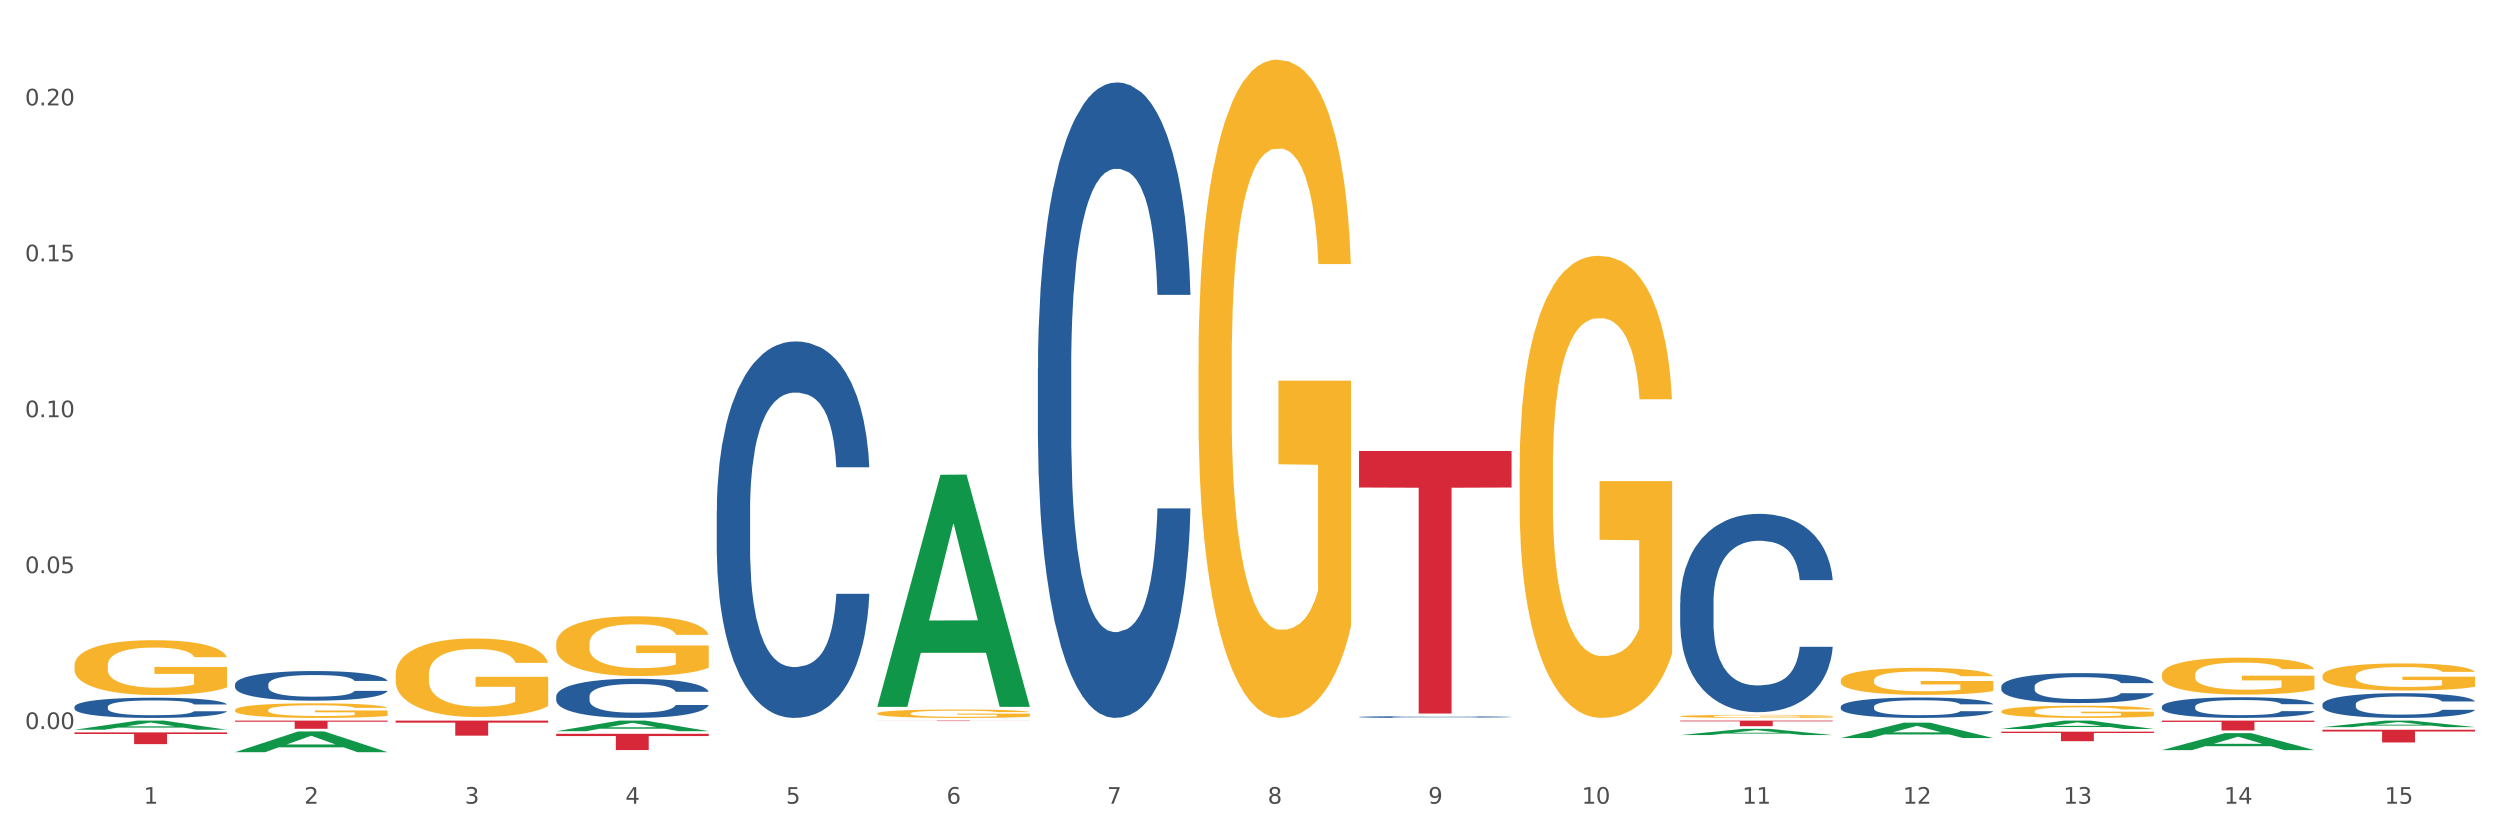 <?xml version="1.0" encoding="utf-8" standalone="no"?>
<!DOCTYPE svg PUBLIC "-//W3C//DTD SVG 1.1//EN"
  "http://www.w3.org/Graphics/SVG/1.1/DTD/svg11.dtd">
<svg xmlns:xlink="http://www.w3.org/1999/xlink" width="1080pt" height="360pt" viewBox="0 0 1080 360" xmlns="http://www.w3.org/2000/svg" version="1.1">
 <rect x="0" y="0" width="1080" height="360" fill="#333333" stroke="none"/>
 <defs>
  <style type="text/css">*{stroke-linejoin: round; stroke-linecap: butt}</style>
 </defs>
 <g id="figure_1">
  <g id="patch_1">
   <path d="M 0 360 
L 1080 360 
L 1080 0 
L 0 0 
z
" style="fill: #ffffff; stroke: #ffffff; stroke-linejoin: miter"/>
  </g>
  <g id="axes_1">
   <g id="matplotlib.axis_1">
    <g id="xtick_1">
     <g id="text_1">
      <!-- 1 -->
      <g style="fill: #4d4d4d" transform="translate(62.07 347.204) scale(0.096 -0.096)">
       <defs>
        <path id="DejaVuSans-31" d="M 794 531 
L 1825 531 
L 1825 4091 
L 703 3866 
L 703 4441 
L 1819 4666 
L 2450 4666 
L 2450 531 
L 3481 531 
L 3481 0 
L 794 0 
L 794 531 
z
" transform="scale(0.016)"/>
       </defs>
       <use xlink:href="#DejaVuSans-31"/>
      </g>
     </g>
    </g>
    <g id="xtick_2">
     <g id="text_2">
      <!-- 2 -->
      <g style="fill: #4d4d4d" transform="translate(131.436 347.204) scale(0.096 -0.096)">
       <defs>
        <path id="DejaVuSans-32" d="M 1228 531 
L 3431 531 
L 3431 0 
L 469 0 
L 469 531 
Q 828 903 1448 1529 
Q 2069 2156 2228 2338 
Q 2531 2678 2651 2914 
Q 2772 3150 2772 3378 
Q 2772 3750 2511 3984 
Q 2250 4219 1831 4219 
Q 1534 4219 1204 4116 
Q 875 4013 500 3803 
L 500 4441 
Q 881 4594 1212 4672 
Q 1544 4750 1819 4750 
Q 2544 4750 2975 4387 
Q 3406 4025 3406 3419 
Q 3406 3131 3298 2873 
Q 3191 2616 2906 2266 
Q 2828 2175 2409 1742 
Q 1991 1309 1228 531 
z
" transform="scale(0.016)"/>
       </defs>
       <use xlink:href="#DejaVuSans-32"/>
      </g>
     </g>
    </g>
    <g id="xtick_3">
     <g id="text_3">
      <!-- 3 -->
      <g style="fill: #4d4d4d" transform="translate(200.802 347.204) scale(0.096 -0.096)">
       <defs>
        <path id="DejaVuSans-33" d="M 2597 2516 
Q 3050 2419 3304 2112 
Q 3559 1806 3559 1356 
Q 3559 666 3084 287 
Q 2609 -91 1734 -91 
Q 1441 -91 1130 -33 
Q 819 25 488 141 
L 488 750 
Q 750 597 1062 519 
Q 1375 441 1716 441 
Q 2309 441 2620 675 
Q 2931 909 2931 1356 
Q 2931 1769 2642 2001 
Q 2353 2234 1838 2234 
L 1294 2234 
L 1294 2753 
L 1863 2753 
Q 2328 2753 2575 2939 
Q 2822 3125 2822 3475 
Q 2822 3834 2567 4026 
Q 2313 4219 1838 4219 
Q 1578 4219 1281 4162 
Q 984 4106 628 3988 
L 628 4550 
Q 988 4650 1302 4700 
Q 1616 4750 1894 4750 
Q 2613 4750 3031 4423 
Q 3450 4097 3450 3541 
Q 3450 3153 3228 2886 
Q 3006 2619 2597 2516 
z
" transform="scale(0.016)"/>
       </defs>
       <use xlink:href="#DejaVuSans-33"/>
      </g>
     </g>
    </g>
    <g id="xtick_4">
     <g id="text_4">
      <!-- 4 -->
      <g style="fill: #4d4d4d" transform="translate(270.169 347.204) scale(0.096 -0.096)">
       <defs>
        <path id="DejaVuSans-34" d="M 2419 4116 
L 825 1625 
L 2419 1625 
L 2419 4116 
z
M 2253 4666 
L 3047 4666 
L 3047 1625 
L 3713 1625 
L 3713 1100 
L 3047 1100 
L 3047 0 
L 2419 0 
L 2419 1100 
L 313 1100 
L 313 1709 
L 2253 4666 
z
" transform="scale(0.016)"/>
       </defs>
       <use xlink:href="#DejaVuSans-34"/>
      </g>
     </g>
    </g>
    <g id="xtick_5">
     <g id="text_5">
      <!-- 5 -->
      <g style="fill: #4d4d4d" transform="translate(339.535 347.204) scale(0.096 -0.096)">
       <defs>
        <path id="DejaVuSans-35" d="M 691 4666 
L 3169 4666 
L 3169 4134 
L 1269 4134 
L 1269 2991 
Q 1406 3038 1543 3061 
Q 1681 3084 1819 3084 
Q 2600 3084 3056 2656 
Q 3513 2228 3513 1497 
Q 3513 744 3044 326 
Q 2575 -91 1722 -91 
Q 1428 -91 1123 -41 
Q 819 9 494 109 
L 494 744 
Q 775 591 1075 516 
Q 1375 441 1709 441 
Q 2250 441 2565 725 
Q 2881 1009 2881 1497 
Q 2881 1984 2565 2268 
Q 2250 2553 1709 2553 
Q 1456 2553 1204 2497 
Q 953 2441 691 2322 
L 691 4666 
z
" transform="scale(0.016)"/>
       </defs>
       <use xlink:href="#DejaVuSans-35"/>
      </g>
     </g>
    </g>
    <g id="xtick_6">
     <g id="text_6">
      <!-- 6 -->
      <g style="fill: #4d4d4d" transform="translate(408.901 347.204) scale(0.096 -0.096)">
       <defs>
        <path id="DejaVuSans-36" d="M 2113 2584 
Q 1688 2584 1439 2293 
Q 1191 2003 1191 1497 
Q 1191 994 1439 701 
Q 1688 409 2113 409 
Q 2538 409 2786 701 
Q 3034 994 3034 1497 
Q 3034 2003 2786 2293 
Q 2538 2584 2113 2584 
z
M 3366 4563 
L 3366 3988 
Q 3128 4100 2886 4159 
Q 2644 4219 2406 4219 
Q 1781 4219 1451 3797 
Q 1122 3375 1075 2522 
Q 1259 2794 1537 2939 
Q 1816 3084 2150 3084 
Q 2853 3084 3261 2657 
Q 3669 2231 3669 1497 
Q 3669 778 3244 343 
Q 2819 -91 2113 -91 
Q 1303 -91 875 529 
Q 447 1150 447 2328 
Q 447 3434 972 4092 
Q 1497 4750 2381 4750 
Q 2619 4750 2861 4703 
Q 3103 4656 3366 4563 
z
" transform="scale(0.016)"/>
       </defs>
       <use xlink:href="#DejaVuSans-36"/>
      </g>
     </g>
    </g>
    <g id="xtick_7">
     <g id="text_7">
      <!-- 7 -->
      <g style="fill: #4d4d4d" transform="translate(478.267 347.204) scale(0.096 -0.096)">
       <defs>
        <path id="DejaVuSans-37" d="M 525 4666 
L 3525 4666 
L 3525 4397 
L 1831 0 
L 1172 0 
L 2766 4134 
L 525 4134 
L 525 4666 
z
" transform="scale(0.016)"/>
       </defs>
       <use xlink:href="#DejaVuSans-37"/>
      </g>
     </g>
    </g>
    <g id="xtick_8">
     <g id="text_8">
      <!-- 8 -->
      <g style="fill: #4d4d4d" transform="translate(547.634 347.204) scale(0.096 -0.096)">
       <defs>
        <path id="DejaVuSans-38" d="M 2034 2216 
Q 1584 2216 1326 1975 
Q 1069 1734 1069 1313 
Q 1069 891 1326 650 
Q 1584 409 2034 409 
Q 2484 409 2743 651 
Q 3003 894 3003 1313 
Q 3003 1734 2745 1975 
Q 2488 2216 2034 2216 
z
M 1403 2484 
Q 997 2584 770 2862 
Q 544 3141 544 3541 
Q 544 4100 942 4425 
Q 1341 4750 2034 4750 
Q 2731 4750 3128 4425 
Q 3525 4100 3525 3541 
Q 3525 3141 3298 2862 
Q 3072 2584 2669 2484 
Q 3125 2378 3379 2068 
Q 3634 1759 3634 1313 
Q 3634 634 3220 271 
Q 2806 -91 2034 -91 
Q 1263 -91 848 271 
Q 434 634 434 1313 
Q 434 1759 690 2068 
Q 947 2378 1403 2484 
z
M 1172 3481 
Q 1172 3119 1398 2916 
Q 1625 2713 2034 2713 
Q 2441 2713 2670 2916 
Q 2900 3119 2900 3481 
Q 2900 3844 2670 4047 
Q 2441 4250 2034 4250 
Q 1625 4250 1398 4047 
Q 1172 3844 1172 3481 
z
" transform="scale(0.016)"/>
       </defs>
       <use xlink:href="#DejaVuSans-38"/>
      </g>
     </g>
    </g>
    <g id="xtick_9">
     <g id="text_9">
      <!-- 9 -->
      <g style="fill: #4d4d4d" transform="translate(617 347.204) scale(0.096 -0.096)">
       <defs>
        <path id="DejaVuSans-39" d="M 703 97 
L 703 672 
Q 941 559 1184 500 
Q 1428 441 1663 441 
Q 2288 441 2617 861 
Q 2947 1281 2994 2138 
Q 2813 1869 2534 1725 
Q 2256 1581 1919 1581 
Q 1219 1581 811 2004 
Q 403 2428 403 3163 
Q 403 3881 828 4315 
Q 1253 4750 1959 4750 
Q 2769 4750 3195 4129 
Q 3622 3509 3622 2328 
Q 3622 1225 3098 567 
Q 2575 -91 1691 -91 
Q 1453 -91 1209 -44 
Q 966 3 703 97 
z
M 1959 2075 
Q 2384 2075 2632 2365 
Q 2881 2656 2881 3163 
Q 2881 3666 2632 3958 
Q 2384 4250 1959 4250 
Q 1534 4250 1286 3958 
Q 1038 3666 1038 3163 
Q 1038 2656 1286 2365 
Q 1534 2075 1959 2075 
z
" transform="scale(0.016)"/>
       </defs>
       <use xlink:href="#DejaVuSans-39"/>
      </g>
     </g>
    </g>
    <g id="xtick_10">
     <g id="text_10">
      <!-- 10 -->
      <g style="fill: #4d4d4d" transform="translate(683.312 347.204) scale(0.096 -0.096)">
       <defs>
        <path id="DejaVuSans-30" d="M 2034 4250 
Q 1547 4250 1301 3770 
Q 1056 3291 1056 2328 
Q 1056 1369 1301 889 
Q 1547 409 2034 409 
Q 2525 409 2770 889 
Q 3016 1369 3016 2328 
Q 3016 3291 2770 3770 
Q 2525 4250 2034 4250 
z
M 2034 4750 
Q 2819 4750 3233 4129 
Q 3647 3509 3647 2328 
Q 3647 1150 3233 529 
Q 2819 -91 2034 -91 
Q 1250 -91 836 529 
Q 422 1150 422 2328 
Q 422 3509 836 4129 
Q 1250 4750 2034 4750 
z
" transform="scale(0.016)"/>
       </defs>
       <use xlink:href="#DejaVuSans-31"/>
       <use xlink:href="#DejaVuSans-30" transform="translate(63.623 0)"/>
      </g>
     </g>
    </g>
    <g id="xtick_11">
     <g id="text_11">
      <!-- 11 -->
      <g style="fill: #4d4d4d" transform="translate(752.678 347.204) scale(0.096 -0.096)">
       <use xlink:href="#DejaVuSans-31"/>
       <use xlink:href="#DejaVuSans-31" transform="translate(63.623 0)"/>
      </g>
     </g>
    </g>
    <g id="xtick_12">
     <g id="text_12">
      <!-- 12 -->
      <g style="fill: #4d4d4d" transform="translate(822.044 347.204) scale(0.096 -0.096)">
       <use xlink:href="#DejaVuSans-31"/>
       <use xlink:href="#DejaVuSans-32" transform="translate(63.623 0)"/>
      </g>
     </g>
    </g>
    <g id="xtick_13">
     <g id="text_13">
      <!-- 13 -->
      <g style="fill: #4d4d4d" transform="translate(891.411 347.204) scale(0.096 -0.096)">
       <use xlink:href="#DejaVuSans-31"/>
       <use xlink:href="#DejaVuSans-33" transform="translate(63.623 0)"/>
      </g>
     </g>
    </g>
    <g id="xtick_14">
     <g id="text_14">
      <!-- 14 -->
      <g style="fill: #4d4d4d" transform="translate(960.777 347.204) scale(0.096 -0.096)">
       <use xlink:href="#DejaVuSans-31"/>
       <use xlink:href="#DejaVuSans-34" transform="translate(63.623 0)"/>
      </g>
     </g>
    </g>
    <g id="xtick_15">
     <g id="text_15">
      <!-- 15 -->
      <g style="fill: #4d4d4d" transform="translate(1030.143 347.204) scale(0.096 -0.096)">
       <use xlink:href="#DejaVuSans-31"/>
       <use xlink:href="#DejaVuSans-35" transform="translate(63.623 0)"/>
      </g>
     </g>
    </g>
    <g id="xtick_16"/>
    <g id="xtick_17"/>
    <g id="xtick_18"/>
    <g id="xtick_19"/>
    <g id="xtick_20"/>
    <g id="xtick_21"/>
    <g id="xtick_22"/>
    <g id="xtick_23"/>
    <g id="xtick_24"/>
    <g id="xtick_25"/>
    <g id="xtick_26"/>
    <g id="xtick_27"/>
    <g id="xtick_28"/>
    <g id="xtick_29"/>
   </g>
   <g id="matplotlib.axis_2">
    <g id="ytick_1">
     <g id="text_16">
      <!-- 0.00 -->
      <g style="fill: #4d4d4d" transform="translate(10.8 314.937) scale(0.096 -0.096)">
       <defs>
        <path id="DejaVuSans-2e" d="M 684 794 
L 1344 794 
L 1344 0 
L 684 0 
L 684 794 
z
" transform="scale(0.016)"/>
       </defs>
       <use xlink:href="#DejaVuSans-30"/>
       <use xlink:href="#DejaVuSans-2e" transform="translate(63.623 0)"/>
       <use xlink:href="#DejaVuSans-30" transform="translate(95.41 0)"/>
       <use xlink:href="#DejaVuSans-30" transform="translate(159.033 0)"/>
      </g>
     </g>
    </g>
    <g id="ytick_2">
     <g id="text_17">
      <!-- 0.05 -->
      <g style="fill: #4d4d4d" transform="translate(10.8 247.587) scale(0.096 -0.096)">
       <use xlink:href="#DejaVuSans-30"/>
       <use xlink:href="#DejaVuSans-2e" transform="translate(63.623 0)"/>
       <use xlink:href="#DejaVuSans-30" transform="translate(95.41 0)"/>
       <use xlink:href="#DejaVuSans-35" transform="translate(159.033 0)"/>
      </g>
     </g>
    </g>
    <g id="ytick_3">
     <g id="text_18">
      <!-- 0.10 -->
      <g style="fill: #4d4d4d" transform="translate(10.8 180.237) scale(0.096 -0.096)">
       <use xlink:href="#DejaVuSans-30"/>
       <use xlink:href="#DejaVuSans-2e" transform="translate(63.623 0)"/>
       <use xlink:href="#DejaVuSans-31" transform="translate(95.41 0)"/>
       <use xlink:href="#DejaVuSans-30" transform="translate(159.033 0)"/>
      </g>
     </g>
    </g>
    <g id="ytick_4">
     <g id="text_19">
      <!-- 0.15 -->
      <g style="fill: #4d4d4d" transform="translate(10.8 112.887) scale(0.096 -0.096)">
       <use xlink:href="#DejaVuSans-30"/>
       <use xlink:href="#DejaVuSans-2e" transform="translate(63.623 0)"/>
       <use xlink:href="#DejaVuSans-31" transform="translate(95.41 0)"/>
       <use xlink:href="#DejaVuSans-35" transform="translate(159.033 0)"/>
      </g>
     </g>
    </g>
    <g id="ytick_5">
     <g id="text_20">
      <!-- 0.20 -->
      <g style="fill: #4d4d4d" transform="translate(10.8 45.537) scale(0.096 -0.096)">
       <use xlink:href="#DejaVuSans-30"/>
       <use xlink:href="#DejaVuSans-2e" transform="translate(63.623 0)"/>
       <use xlink:href="#DejaVuSans-32" transform="translate(95.41 0)"/>
       <use xlink:href="#DejaVuSans-30" transform="translate(159.033 0)"/>
      </g>
     </g>
    </g>
    <g id="ytick_6"/>
    <g id="ytick_7"/>
    <g id="ytick_8"/>
    <g id="ytick_9"/>
   </g>
   <g id="PolyCollection_1">
    <path d="M 32.175 305.331 
L 32.253 305.323 
L 32.253 305.099 
L 32.487 304.796 
L 33.343 304.237 
L 34.434 303.813 
L 36.303 303.318 
L 37.316 303.11 
L 38.64 302.879 
L 41.366 302.503 
L 44.482 302.184 
L 46.663 302.008 
L 48.299 301.896 
L 51.96 301.696 
L 54.063 301.609 
L 56.244 301.537 
L 58.114 301.489 
L 61.229 301.433 
L 63.722 301.409 
L 66.604 301.401 
L 69.019 301.409 
L 72.212 301.441 
L 76.886 301.537 
L 78.677 301.593 
L 81.092 301.688 
L 83.585 301.816 
L 85.61 301.944 
L 87.947 302.128 
L 90.361 302.367 
L 92.698 302.671 
L 94.334 302.951 
L 95.658 303.246 
L 96.827 303.606 
L 97.683 303.997 
L 98.073 304.325 
L 83.818 304.325 
L 83.429 304.029 
L 82.65 303.709 
L 81.871 303.494 
L 81.014 303.318 
L 79.69 303.118 
L 78.522 302.99 
L 76.574 302.839 
L 74.783 302.743 
L 73.303 302.687 
L 71.511 302.639 
L 67.694 302.591 
L 64.968 302.591 
L 63.255 302.607 
L 61.151 302.647 
L 59.36 302.703 
L 57.257 302.799 
L 55.621 302.903 
L 53.985 303.038 
L 53.05 303.134 
L 51.648 303.31 
L 50.714 303.454 
L 49.467 303.701 
L 48.766 303.877 
L 47.52 304.332 
L 46.975 304.668 
L 46.741 304.9 
L 46.585 305.155 
L 46.585 306.401 
L 47.053 306.961 
L 47.442 307.2 
L 48.065 307.472 
L 49.234 307.823 
L 50.947 308.167 
L 52.739 308.414 
L 54.219 308.566 
L 55.621 308.678 
L 57.023 308.766 
L 58.737 308.846 
L 60.139 308.894 
L 62.242 308.942 
L 64.734 308.966 
L 66.682 308.966 
L 70.654 308.926 
L 72.446 308.886 
L 74.16 308.83 
L 76.029 308.742 
L 77.509 308.646 
L 78.366 308.574 
L 79.768 308.422 
L 80.858 308.263 
L 81.793 308.079 
L 82.416 307.919 
L 83.117 307.68 
L 83.663 307.408 
L 83.818 307.264 
L 98.073 307.264 
L 97.761 307.552 
L 97.216 307.831 
L 96.126 308.207 
L 95.269 308.422 
L 93.945 308.686 
L 92.542 308.91 
L 90.595 309.157 
L 88.804 309.341 
L 86.934 309.501 
L 84.909 309.645 
L 81.248 309.844 
L 79.924 309.9 
L 77.12 309.996 
L 74.939 310.052 
L 71.745 310.108 
L 68.473 310.14 
L 65.046 310.148 
L 62.008 310.132 
L 58.659 310.084 
L 56.556 310.036 
L 54.219 309.964 
L 51.493 309.852 
L 48.922 309.716 
L 46.507 309.557 
L 44.248 309.373 
L 42.145 309.165 
L 39.419 308.822 
L 37.394 308.486 
L 35.914 308.175 
L 34.901 307.911 
L 33.889 307.576 
L 33.343 307.344 
L 32.487 306.785 
L 32.175 306.266 
L 32.175 305.331 
z
" clip-path="url(#pd4e2d44d20)" style="fill: #255c99"/>
    <path d="M 101.541 295.639 
L 101.619 295.627 
L 101.619 295.3 
L 101.853 294.856 
L 102.71 294.037 
L 103.8 293.418 
L 105.67 292.693 
L 106.682 292.389 
L 108.006 292.05 
L 110.733 291.5 
L 113.848 291.033 
L 116.029 290.775 
L 117.665 290.612 
L 121.326 290.319 
L 123.429 290.191 
L 125.61 290.085 
L 127.48 290.015 
L 130.595 289.934 
L 133.088 289.898 
L 135.97 289.887 
L 138.385 289.898 
L 141.578 289.945 
L 146.252 290.085 
L 148.044 290.167 
L 150.458 290.308 
L 152.951 290.495 
L 154.976 290.682 
L 157.313 290.951 
L 159.728 291.301 
L 162.064 291.746 
L 163.7 292.155 
L 165.024 292.587 
L 166.193 293.114 
L 167.05 293.687 
L 167.439 294.166 
L 153.185 294.166 
L 152.795 293.733 
L 152.016 293.266 
L 151.237 292.95 
L 150.38 292.693 
L 149.056 292.4 
L 147.888 292.213 
L 145.941 291.991 
L 144.149 291.851 
L 142.669 291.769 
L 140.877 291.699 
L 137.061 291.629 
L 134.334 291.629 
L 132.621 291.652 
L 130.518 291.711 
L 128.726 291.792 
L 126.623 291.933 
L 124.987 292.085 
L 123.351 292.284 
L 122.417 292.424 
L 121.015 292.681 
L 120.08 292.891 
L 118.834 293.254 
L 118.133 293.511 
L 116.886 294.178 
L 116.341 294.669 
L 116.107 295.008 
L 115.952 295.382 
L 115.952 297.206 
L 116.419 298.024 
L 116.808 298.375 
L 117.431 298.772 
L 118.6 299.287 
L 120.314 299.79 
L 122.105 300.152 
L 123.585 300.374 
L 124.987 300.538 
L 126.389 300.666 
L 128.103 300.783 
L 129.505 300.853 
L 131.608 300.924 
L 134.101 300.959 
L 136.048 300.959 
L 140.021 300.9 
L 141.812 300.842 
L 143.526 300.76 
L 145.395 300.631 
L 146.875 300.491 
L 147.732 300.386 
L 149.134 300.164 
L 150.225 299.93 
L 151.159 299.661 
L 151.783 299.427 
L 152.484 299.076 
L 153.029 298.679 
L 153.185 298.468 
L 167.439 298.468 
L 167.128 298.889 
L 166.582 299.298 
L 165.492 299.848 
L 164.635 300.164 
L 163.311 300.549 
L 161.909 300.877 
L 159.961 301.239 
L 158.17 301.508 
L 156.3 301.742 
L 154.275 301.952 
L 150.614 302.245 
L 149.29 302.327 
L 146.486 302.467 
L 144.305 302.549 
L 141.111 302.631 
L 137.84 302.677 
L 134.412 302.689 
L 131.374 302.666 
L 128.025 302.595 
L 125.922 302.525 
L 123.585 302.42 
L 120.859 302.256 
L 118.288 302.058 
L 115.874 301.824 
L 113.615 301.555 
L 111.512 301.251 
L 108.785 300.748 
L 106.76 300.257 
L 105.28 299.801 
L 104.267 299.415 
L 103.255 298.924 
L 102.71 298.585 
L 101.853 297.767 
L 101.541 297.007 
L 101.541 295.639 
z
" clip-path="url(#pd4e2d44d20)" style="fill: #255c99"/>
    <path d="M 379.006 311.29 
L 444.904 311.29 
L 444.904 311.319 
L 418.982 311.32 
L 418.982 311.502 
L 404.772 311.502 
L 404.772 311.32 
L 379.006 311.319 
L 379.006 311.29 
L 379.006 311.29 
z
" clip-path="url(#pd4e2d44d20)" style="fill: #d62839"/>
    <path d="M 587.105 194.843 
L 653.003 194.843 
L 653.003 210.603 
L 627.081 210.709 
L 627.081 308.25 
L 612.871 308.25 
L 612.871 210.709 
L 587.105 210.603 
L 587.105 194.95 
L 587.105 194.843 
z
" clip-path="url(#pd4e2d44d20)" style="fill: #d62839"/>
    <path d="M 170.907 311.29 
L 236.805 311.29 
L 236.805 312.197 
L 210.883 312.203 
L 210.883 317.818 
L 196.673 317.818 
L 196.673 312.203 
L 170.907 312.197 
L 170.907 311.296 
L 170.907 311.29 
z
" clip-path="url(#pd4e2d44d20)" style="fill: #d62839"/>
    <path d="M 240.274 317.014 
L 306.172 317.014 
L 306.172 317.988 
L 280.25 317.994 
L 280.25 324.021 
L 266.039 324.021 
L 266.039 317.994 
L 240.274 317.988 
L 240.274 317.021 
L 240.274 317.014 
z
" clip-path="url(#pd4e2d44d20)" style="fill: #d62839"/>
    <path d="M 101.541 311.29 
L 167.439 311.29 
L 167.439 311.782 
L 141.517 311.786 
L 141.517 314.833 
L 127.307 314.833 
L 127.307 311.786 
L 101.541 311.782 
L 101.541 311.293 
L 101.541 311.29 
z
" clip-path="url(#pd4e2d44d20)" style="fill: #d62839"/>
    <path d="M 32.175 316.393 
L 98.073 316.393 
L 98.073 317.096 
L 72.151 317.101 
L 72.151 321.456 
L 57.941 321.456 
L 57.941 317.101 
L 32.175 317.096 
L 32.175 316.398 
L 32.175 316.393 
z
" clip-path="url(#pd4e2d44d20)" style="fill: #d62839"/>
    <path d="M 933.936 291.484 
L 934.014 291.469 
L 934.014 290.944 
L 934.169 290.492 
L 934.947 289.399 
L 936.114 288.495 
L 936.97 288.013 
L 937.826 287.62 
L 938.837 287.226 
L 940.082 286.818 
L 942.338 286.22 
L 943.739 285.914 
L 945.45 285.593 
L 948.563 285.126 
L 950.819 284.864 
L 953.153 284.645 
L 956.965 284.383 
L 959.455 284.266 
L 962.1 284.178 
L 965.29 284.12 
L 967.702 284.105 
L 972.992 284.149 
L 977.505 284.28 
L 979.683 284.383 
L 982.484 284.558 
L 983.962 284.674 
L 986.374 284.907 
L 988.864 285.214 
L 990.575 285.476 
L 993.143 285.972 
L 995.088 286.468 
L 996.877 287.08 
L 997.811 287.503 
L 998.511 287.897 
L 999.134 288.349 
L 999.756 289.063 
L 985.752 289.063 
L 985.207 288.553 
L 984.351 288.072 
L 983.106 287.605 
L 982.017 287.313 
L 980.15 286.949 
L 978.438 286.716 
L 976.649 286.541 
L 974.47 286.395 
L 972.759 286.322 
L 970.347 286.264 
L 965.601 286.278 
L 962.411 286.395 
L 960.233 286.541 
L 958.832 286.672 
L 957.588 286.818 
L 956.187 287.022 
L 954.553 287.328 
L 953.386 287.605 
L 952.219 287.955 
L 951.286 288.305 
L 950.43 288.713 
L 949.73 289.151 
L 949.185 289.603 
L 948.718 290.157 
L 948.329 291.076 
L 948.329 293.073 
L 948.485 293.525 
L 948.874 294.123 
L 949.341 294.575 
L 950.119 295.115 
L 950.819 295.479 
L 952.141 296.004 
L 953.62 296.442 
L 954.787 296.719 
L 955.954 296.952 
L 957.977 297.273 
L 960.233 297.535 
L 962.178 297.696 
L 964.823 297.842 
L 966.613 297.9 
L 968.169 297.929 
L 971.981 297.929 
L 974.704 297.885 
L 977.738 297.783 
L 980.072 297.652 
L 982.017 297.492 
L 984.196 297.229 
L 985.596 296.981 
L 985.596 293.934 
L 968.48 293.919 
L 968.48 291.892 
L 999.834 291.892 
L 999.834 297.842 
L 998.511 298.148 
L 997.033 298.425 
L 995.477 298.673 
L 993.143 298.979 
L 990.342 299.271 
L 987.852 299.475 
L 985.207 299.65 
L 982.095 299.81 
L 978.049 299.956 
L 975.56 300.014 
L 972.448 300.058 
L 968.791 300.073 
L 965.601 300.043 
L 962.489 299.97 
L 959.221 299.839 
L 956.032 299.65 
L 953.62 299.46 
L 951.208 299.227 
L 948.64 298.921 
L 946.618 298.629 
L 945.061 298.366 
L 943.35 298.031 
L 941.483 297.594 
L 940.082 297.2 
L 938.837 296.792 
L 937.515 296.267 
L 936.581 295.815 
L 935.648 295.246 
L 935.103 294.823 
L 934.48 294.167 
L 934.014 293.248 
L 933.936 291.484 
z
" clip-path="url(#pd4e2d44d20)" style="fill: #f7b32b"/>
    <path d="M 1003.302 292.012 
L 1003.38 292.001 
L 1003.38 291.616 
L 1003.535 291.285 
L 1004.314 290.482 
L 1005.481 289.819 
L 1006.336 289.466 
L 1007.192 289.177 
L 1008.204 288.889 
L 1009.448 288.589 
L 1011.705 288.15 
L 1013.105 287.926 
L 1014.817 287.69 
L 1017.929 287.348 
L 1020.185 287.156 
L 1022.519 286.995 
L 1026.331 286.803 
L 1028.821 286.717 
L 1031.466 286.653 
L 1034.656 286.61 
L 1037.068 286.599 
L 1042.358 286.631 
L 1046.871 286.728 
L 1049.049 286.803 
L 1051.85 286.931 
L 1053.328 287.016 
L 1055.74 287.188 
L 1058.23 287.412 
L 1059.942 287.605 
L 1062.509 287.969 
L 1064.454 288.332 
L 1066.244 288.782 
L 1067.177 289.092 
L 1067.877 289.381 
L 1068.5 289.712 
L 1069.122 290.236 
L 1055.118 290.236 
L 1054.573 289.862 
L 1053.717 289.509 
L 1052.473 289.167 
L 1051.383 288.953 
L 1049.516 288.685 
L 1047.805 288.514 
L 1046.015 288.386 
L 1043.837 288.279 
L 1042.125 288.225 
L 1039.713 288.182 
L 1034.967 288.193 
L 1031.777 288.279 
L 1029.599 288.386 
L 1028.199 288.482 
L 1026.954 288.589 
L 1025.553 288.739 
L 1023.919 288.963 
L 1022.752 289.167 
L 1021.585 289.423 
L 1020.652 289.68 
L 1019.796 289.98 
L 1019.096 290.301 
L 1018.551 290.632 
L 1018.084 291.039 
L 1017.695 291.713 
L 1017.695 293.178 
L 1017.851 293.51 
L 1018.24 293.948 
L 1018.707 294.28 
L 1019.485 294.676 
L 1020.185 294.943 
L 1021.508 295.328 
L 1022.986 295.649 
L 1024.153 295.853 
L 1025.32 296.024 
L 1027.343 296.259 
L 1029.599 296.452 
L 1031.544 296.569 
L 1034.189 296.676 
L 1035.979 296.719 
L 1037.535 296.74 
L 1041.347 296.74 
L 1044.07 296.708 
L 1047.104 296.633 
L 1049.438 296.537 
L 1051.383 296.419 
L 1053.562 296.227 
L 1054.962 296.045 
L 1054.962 293.809 
L 1037.846 293.799 
L 1037.846 292.312 
L 1069.2 292.312 
L 1069.2 296.676 
L 1067.877 296.901 
L 1066.399 297.104 
L 1064.843 297.286 
L 1062.509 297.511 
L 1059.708 297.725 
L 1057.219 297.874 
L 1054.573 298.003 
L 1051.461 298.12 
L 1047.416 298.227 
L 1044.926 298.27 
L 1041.814 298.302 
L 1038.157 298.313 
L 1034.967 298.292 
L 1031.855 298.238 
L 1028.588 298.142 
L 1025.398 298.003 
L 1022.986 297.864 
L 1020.574 297.692 
L 1018.007 297.468 
L 1015.984 297.254 
L 1014.428 297.061 
L 1012.716 296.815 
L 1010.849 296.494 
L 1009.448 296.206 
L 1008.204 295.906 
L 1006.881 295.521 
L 1005.947 295.189 
L 1005.014 294.772 
L 1004.469 294.462 
L 1003.847 293.98 
L 1003.38 293.307 
L 1003.302 292.012 
z
" clip-path="url(#pd4e2d44d20)" style="fill: #f7b32b"/>
    <path d="M 864.57 316.071 
L 930.468 316.071 
L 930.468 316.643 
L 904.546 316.647 
L 904.546 320.187 
L 890.335 320.187 
L 890.335 316.647 
L 864.57 316.643 
L 864.57 316.075 
L 864.57 316.071 
z
" clip-path="url(#pd4e2d44d20)" style="fill: #d62839"/>
    <path d="M 725.837 311.29 
L 791.735 311.29 
L 791.735 311.627 
L 765.813 311.629 
L 765.813 313.716 
L 751.603 313.716 
L 751.603 311.629 
L 725.837 311.627 
L 725.837 311.292 
L 725.837 311.29 
z
" clip-path="url(#pd4e2d44d20)" style="fill: #d62839"/>
    <path d="M 795.203 293.901 
L 795.281 293.891 
L 795.281 293.507 
L 795.437 293.177 
L 796.215 292.377 
L 797.382 291.717 
L 798.238 291.365 
L 799.094 291.077 
L 800.105 290.789 
L 801.35 290.491 
L 803.606 290.054 
L 805.006 289.83 
L 806.718 289.596 
L 809.83 289.255 
L 812.086 289.063 
L 814.42 288.903 
L 818.233 288.711 
L 820.722 288.626 
L 823.368 288.562 
L 826.557 288.519 
L 828.969 288.509 
L 834.26 288.541 
L 838.772 288.637 
L 840.951 288.711 
L 843.752 288.839 
L 845.23 288.924 
L 847.642 289.095 
L 850.131 289.319 
L 851.843 289.511 
L 854.41 289.873 
L 856.355 290.235 
L 858.145 290.683 
L 859.078 290.992 
L 859.779 291.28 
L 860.401 291.61 
L 861.024 292.132 
L 847.019 292.132 
L 846.475 291.759 
L 845.619 291.408 
L 844.374 291.066 
L 843.285 290.853 
L 841.418 290.587 
L 839.706 290.416 
L 837.916 290.289 
L 835.738 290.182 
L 834.026 290.129 
L 831.615 290.086 
L 826.869 290.097 
L 823.679 290.182 
L 821.5 290.289 
L 820.1 290.384 
L 818.855 290.491 
L 817.455 290.64 
L 815.821 290.864 
L 814.654 291.066 
L 813.487 291.322 
L 812.553 291.578 
L 811.697 291.876 
L 810.997 292.196 
L 810.453 292.526 
L 809.986 292.931 
L 809.597 293.603 
L 809.597 295.063 
L 809.752 295.393 
L 810.141 295.83 
L 810.608 296.161 
L 811.386 296.555 
L 812.086 296.821 
L 813.409 297.205 
L 814.887 297.525 
L 816.054 297.727 
L 817.221 297.898 
L 819.244 298.132 
L 821.5 298.324 
L 823.445 298.441 
L 826.091 298.548 
L 827.88 298.59 
L 829.436 298.612 
L 833.248 298.612 
L 835.971 298.58 
L 839.006 298.505 
L 841.34 298.409 
L 843.285 298.292 
L 845.463 298.1 
L 846.864 297.919 
L 846.864 295.692 
L 829.747 295.681 
L 829.747 294.2 
L 861.101 294.2 
L 861.101 298.548 
L 859.779 298.771 
L 858.3 298.974 
L 856.744 299.155 
L 854.41 299.379 
L 851.61 299.592 
L 849.12 299.741 
L 846.475 299.869 
L 843.363 299.986 
L 839.317 300.093 
L 836.827 300.136 
L 833.715 300.168 
L 830.059 300.178 
L 826.869 300.157 
L 823.757 300.104 
L 820.489 300.008 
L 817.299 299.869 
L 814.887 299.731 
L 812.475 299.56 
L 809.908 299.336 
L 807.885 299.123 
L 806.329 298.931 
L 804.617 298.686 
L 802.75 298.367 
L 801.35 298.079 
L 800.105 297.78 
L 798.782 297.397 
L 797.849 297.066 
L 796.915 296.651 
L 796.37 296.342 
L 795.748 295.862 
L 795.281 295.191 
L 795.203 293.901 
z
" clip-path="url(#pd4e2d44d20)" style="fill: #f7b32b"/>
    <path d="M 864.57 307.303 
L 864.647 307.298 
L 864.647 307.124 
L 864.803 306.974 
L 865.581 306.612 
L 866.748 306.312 
L 867.604 306.153 
L 868.46 306.022 
L 869.471 305.892 
L 870.716 305.757 
L 872.972 305.559 
L 874.373 305.457 
L 876.084 305.351 
L 879.196 305.196 
L 881.453 305.109 
L 883.787 305.037 
L 887.599 304.95 
L 890.089 304.911 
L 892.734 304.882 
L 895.924 304.863 
L 898.336 304.858 
L 903.626 304.873 
L 908.139 304.916 
L 910.317 304.95 
L 913.118 305.008 
L 914.596 305.047 
L 917.008 305.124 
L 919.498 305.225 
L 921.209 305.312 
L 923.777 305.476 
L 925.722 305.641 
L 927.511 305.844 
L 928.445 305.984 
L 929.145 306.114 
L 929.767 306.264 
L 930.39 306.501 
L 916.385 306.501 
L 915.841 306.332 
L 914.985 306.172 
L 913.74 306.018 
L 912.651 305.921 
L 910.784 305.8 
L 909.072 305.723 
L 907.283 305.665 
L 905.104 305.617 
L 903.393 305.592 
L 900.981 305.573 
L 896.235 305.578 
L 893.045 305.617 
L 890.867 305.665 
L 889.466 305.708 
L 888.221 305.757 
L 886.821 305.824 
L 885.187 305.926 
L 884.02 306.018 
L 882.853 306.133 
L 881.919 306.249 
L 881.064 306.385 
L 880.363 306.53 
L 879.819 306.679 
L 879.352 306.863 
L 878.963 307.167 
L 878.963 307.829 
L 879.119 307.979 
L 879.508 308.177 
L 879.974 308.327 
L 880.752 308.505 
L 881.453 308.626 
L 882.775 308.8 
L 884.253 308.945 
L 885.42 309.037 
L 886.587 309.114 
L 888.61 309.22 
L 890.867 309.307 
L 892.812 309.36 
L 895.457 309.409 
L 897.246 309.428 
L 898.802 309.438 
L 902.615 309.438 
L 905.338 309.423 
L 908.372 309.389 
L 910.706 309.346 
L 912.651 309.293 
L 914.829 309.206 
L 916.23 309.124 
L 916.23 308.114 
L 899.114 308.109 
L 899.114 307.438 
L 930.468 307.438 
L 930.468 309.409 
L 929.145 309.51 
L 927.667 309.602 
L 926.111 309.684 
L 923.777 309.786 
L 920.976 309.882 
L 918.486 309.95 
L 915.841 310.008 
L 912.729 310.061 
L 908.683 310.109 
L 906.193 310.129 
L 903.081 310.143 
L 899.425 310.148 
L 896.235 310.138 
L 893.123 310.114 
L 889.855 310.071 
L 886.665 310.008 
L 884.253 309.945 
L 881.842 309.868 
L 879.274 309.766 
L 877.251 309.67 
L 875.695 309.583 
L 873.984 309.472 
L 872.116 309.327 
L 870.716 309.196 
L 869.471 309.061 
L 868.149 308.887 
L 867.215 308.737 
L 866.281 308.549 
L 865.737 308.409 
L 865.114 308.191 
L 864.647 307.887 
L 864.57 307.303 
z
" clip-path="url(#pd4e2d44d20)" style="fill: #f7b32b"/>
    <path d="M 240.274 278.166 
L 240.351 278.143 
L 240.351 277.293 
L 240.507 276.562 
L 241.285 274.792 
L 242.452 273.329 
L 243.308 272.55 
L 244.164 271.913 
L 245.175 271.276 
L 246.42 270.615 
L 248.676 269.647 
L 250.077 269.152 
L 251.788 268.633 
L 254.9 267.878 
L 257.157 267.453 
L 259.491 267.099 
L 263.303 266.674 
L 265.793 266.485 
L 268.438 266.344 
L 271.628 266.249 
L 274.04 266.226 
L 279.33 266.296 
L 283.843 266.509 
L 286.021 266.674 
L 288.822 266.957 
L 290.3 267.146 
L 292.712 267.524 
L 295.202 268.019 
L 296.913 268.444 
L 299.481 269.246 
L 301.426 270.049 
L 303.215 271.04 
L 304.149 271.724 
L 304.849 272.361 
L 305.471 273.093 
L 306.094 274.249 
L 292.089 274.249 
L 291.545 273.423 
L 290.689 272.644 
L 289.444 271.889 
L 288.355 271.417 
L 286.488 270.827 
L 284.776 270.45 
L 282.987 270.167 
L 280.808 269.931 
L 279.097 269.813 
L 276.685 269.718 
L 271.939 269.742 
L 268.749 269.931 
L 266.571 270.167 
L 265.17 270.379 
L 263.925 270.615 
L 262.525 270.945 
L 260.891 271.441 
L 259.724 271.889 
L 258.557 272.456 
L 257.623 273.022 
L 256.768 273.683 
L 256.067 274.391 
L 255.523 275.122 
L 255.056 276.019 
L 254.667 277.506 
L 254.667 280.739 
L 254.823 281.47 
L 255.212 282.438 
L 255.678 283.169 
L 256.456 284.042 
L 257.157 284.632 
L 258.479 285.482 
L 259.957 286.19 
L 261.124 286.638 
L 262.291 287.016 
L 264.314 287.535 
L 266.571 287.96 
L 268.516 288.219 
L 271.161 288.455 
L 272.95 288.55 
L 274.506 288.597 
L 278.319 288.597 
L 281.042 288.526 
L 284.076 288.361 
L 286.41 288.149 
L 288.355 287.889 
L 290.533 287.464 
L 291.934 287.063 
L 291.934 282.131 
L 274.818 282.107 
L 274.818 278.827 
L 306.172 278.827 
L 306.172 288.455 
L 304.849 288.951 
L 303.371 289.399 
L 301.815 289.8 
L 299.481 290.296 
L 296.68 290.768 
L 294.19 291.098 
L 291.545 291.382 
L 288.433 291.641 
L 284.387 291.877 
L 281.897 291.972 
L 278.785 292.042 
L 275.129 292.066 
L 271.939 292.019 
L 268.827 291.901 
L 265.559 291.688 
L 262.369 291.382 
L 259.957 291.075 
L 257.546 290.697 
L 254.978 290.202 
L 252.955 289.73 
L 251.399 289.305 
L 249.688 288.762 
L 247.82 288.054 
L 246.42 287.417 
L 245.175 286.756 
L 243.853 285.907 
L 242.919 285.175 
L 241.985 284.255 
L 241.441 283.57 
L 240.818 282.509 
L 240.351 281.022 
L 240.274 278.166 
z
" clip-path="url(#pd4e2d44d20)" style="fill: #f7b32b"/>
    <path d="M 379.006 308.195 
L 379.084 308.192 
L 379.084 308.073 
L 379.24 307.97 
L 380.018 307.721 
L 381.185 307.516 
L 382.04 307.407 
L 382.896 307.317 
L 383.908 307.228 
L 385.152 307.135 
L 387.409 306.999 
L 388.809 306.929 
L 390.521 306.856 
L 393.633 306.75 
L 395.889 306.691 
L 398.223 306.641 
L 402.035 306.581 
L 404.525 306.555 
L 407.17 306.535 
L 410.36 306.522 
L 412.772 306.518 
L 418.062 306.528 
L 422.575 306.558 
L 424.753 306.581 
L 427.554 306.621 
L 429.032 306.648 
L 431.444 306.701 
L 433.934 306.77 
L 435.646 306.83 
L 438.213 306.943 
L 440.158 307.055 
L 441.948 307.194 
L 442.881 307.291 
L 443.581 307.38 
L 444.204 307.483 
L 444.826 307.645 
L 430.822 307.645 
L 430.277 307.529 
L 429.422 307.42 
L 428.177 307.314 
L 427.087 307.247 
L 425.22 307.165 
L 423.509 307.112 
L 421.719 307.072 
L 419.541 307.039 
L 417.829 307.022 
L 415.417 307.009 
L 410.671 307.012 
L 407.481 307.039 
L 405.303 307.072 
L 403.903 307.102 
L 402.658 307.135 
L 401.257 307.181 
L 399.624 307.251 
L 398.456 307.314 
L 397.289 307.393 
L 396.356 307.473 
L 395.5 307.566 
L 394.8 307.665 
L 394.255 307.768 
L 393.788 307.894 
L 393.399 308.103 
L 393.399 308.557 
L 393.555 308.66 
L 393.944 308.795 
L 394.411 308.898 
L 395.189 309.021 
L 395.889 309.104 
L 397.212 309.223 
L 398.69 309.322 
L 399.857 309.385 
L 401.024 309.439 
L 403.047 309.511 
L 405.303 309.571 
L 407.248 309.608 
L 409.893 309.641 
L 411.683 309.654 
L 413.239 309.661 
L 417.051 309.661 
L 419.774 309.651 
L 422.808 309.627 
L 425.142 309.598 
L 427.087 309.561 
L 429.266 309.501 
L 430.666 309.445 
L 430.666 308.752 
L 413.55 308.749 
L 413.55 308.288 
L 444.904 308.288 
L 444.904 309.641 
L 443.581 309.71 
L 442.103 309.773 
L 440.547 309.83 
L 438.213 309.899 
L 435.412 309.966 
L 432.923 310.012 
L 430.277 310.052 
L 427.165 310.088 
L 423.12 310.121 
L 420.63 310.135 
L 417.518 310.145 
L 413.861 310.148 
L 410.671 310.141 
L 407.559 310.125 
L 404.292 310.095 
L 401.102 310.052 
L 398.69 310.009 
L 396.278 309.956 
L 393.711 309.886 
L 391.688 309.82 
L 390.132 309.76 
L 388.42 309.684 
L 386.553 309.584 
L 385.152 309.495 
L 383.908 309.402 
L 382.585 309.283 
L 381.651 309.18 
L 380.718 309.051 
L 380.173 308.955 
L 379.551 308.805 
L 379.084 308.597 
L 379.006 308.195 
z
" clip-path="url(#pd4e2d44d20)" style="fill: #f7b32b"/>
    <path d="M 517.739 157.175 
L 517.816 156.916 
L 517.816 147.566 
L 517.972 139.515 
L 518.75 120.036 
L 519.917 103.934 
L 520.773 95.363 
L 521.629 88.351 
L 522.64 81.339 
L 523.885 74.067 
L 526.141 63.418 
L 527.542 57.964 
L 529.253 52.25 
L 532.365 43.94 
L 534.621 39.265 
L 536.956 35.369 
L 540.768 30.694 
L 543.257 28.616 
L 545.903 27.058 
L 549.093 26.019 
L 551.504 25.759 
L 556.795 26.539 
L 561.307 28.876 
L 563.486 30.694 
L 566.287 33.811 
L 567.765 35.888 
L 570.177 40.044 
L 572.666 45.498 
L 574.378 50.173 
L 576.946 59.003 
L 578.891 67.833 
L 580.68 78.741 
L 581.614 86.273 
L 582.314 93.286 
L 582.936 101.337 
L 583.559 114.063 
L 569.554 114.063 
L 569.01 104.973 
L 568.154 96.402 
L 566.909 88.091 
L 565.82 82.897 
L 563.953 76.404 
L 562.241 72.249 
L 560.452 69.132 
L 558.273 66.535 
L 556.562 65.236 
L 554.15 64.197 
L 549.404 64.457 
L 546.214 66.535 
L 544.035 69.132 
L 542.635 71.469 
L 541.39 74.067 
L 539.99 77.703 
L 538.356 83.157 
L 537.189 88.091 
L 536.022 94.324 
L 535.088 100.558 
L 534.232 107.83 
L 533.532 115.621 
L 532.988 123.672 
L 532.521 133.541 
L 532.132 149.903 
L 532.132 185.484 
L 532.287 193.536 
L 532.676 204.184 
L 533.143 212.235 
L 533.921 221.845 
L 534.621 228.338 
L 535.944 237.687 
L 537.422 245.479 
L 538.589 250.413 
L 539.756 254.569 
L 541.779 260.283 
L 544.035 264.957 
L 545.981 267.814 
L 548.626 270.411 
L 550.415 271.45 
L 551.971 271.97 
L 555.784 271.97 
L 558.507 271.191 
L 561.541 269.373 
L 563.875 267.035 
L 565.82 264.178 
L 567.998 259.503 
L 569.399 255.088 
L 569.399 200.808 
L 552.282 200.548 
L 552.282 164.448 
L 583.636 164.448 
L 583.636 270.411 
L 582.314 275.865 
L 580.836 280.8 
L 579.28 285.215 
L 576.946 290.669 
L 574.145 295.864 
L 571.655 299.5 
L 569.01 302.616 
L 565.898 305.473 
L 561.852 308.07 
L 559.362 309.109 
L 556.25 309.888 
L 552.594 310.148 
L 549.404 309.628 
L 546.292 308.33 
L 543.024 305.992 
L 539.834 302.616 
L 537.422 299.24 
L 535.01 295.084 
L 532.443 289.63 
L 530.42 284.436 
L 528.864 279.761 
L 527.153 273.788 
L 525.285 265.996 
L 523.885 258.984 
L 522.64 251.712 
L 521.317 242.362 
L 520.384 234.311 
L 519.45 224.182 
L 518.906 216.65 
L 518.283 204.963 
L 517.816 188.601 
L 517.739 157.175 
z
" clip-path="url(#pd4e2d44d20)" style="fill: #f7b32b"/>
    <path d="M 32.175 287.513 
L 32.253 287.491 
L 32.253 286.712 
L 32.408 286.041 
L 33.186 284.418 
L 34.353 283.076 
L 35.209 282.362 
L 36.065 281.778 
L 37.076 281.194 
L 38.321 280.588 
L 40.578 279.701 
L 41.978 279.246 
L 43.69 278.77 
L 46.802 278.078 
L 49.058 277.688 
L 51.392 277.363 
L 55.204 276.974 
L 57.694 276.801 
L 60.339 276.671 
L 63.529 276.584 
L 65.941 276.563 
L 71.231 276.628 
L 75.744 276.822 
L 77.922 276.974 
L 80.723 277.234 
L 82.201 277.407 
L 84.613 277.753 
L 87.103 278.207 
L 88.815 278.597 
L 91.382 279.333 
L 93.327 280.069 
L 95.116 280.977 
L 96.05 281.605 
L 96.75 282.189 
L 97.373 282.86 
L 97.995 283.92 
L 83.991 283.92 
L 83.446 283.163 
L 82.59 282.449 
L 81.346 281.756 
L 80.256 281.324 
L 78.389 280.783 
L 76.677 280.436 
L 74.888 280.177 
L 72.71 279.96 
L 70.998 279.852 
L 68.586 279.766 
L 63.84 279.787 
L 60.65 279.96 
L 58.472 280.177 
L 57.071 280.371 
L 55.827 280.588 
L 54.426 280.891 
L 52.792 281.345 
L 51.625 281.756 
L 50.458 282.276 
L 49.525 282.795 
L 48.669 283.401 
L 47.969 284.05 
L 47.424 284.721 
L 46.957 285.543 
L 46.568 286.907 
L 46.568 289.871 
L 46.724 290.542 
L 47.113 291.43 
L 47.58 292.1 
L 48.358 292.901 
L 49.058 293.442 
L 50.381 294.221 
L 51.859 294.87 
L 53.026 295.281 
L 54.193 295.628 
L 56.216 296.104 
L 58.472 296.493 
L 60.417 296.731 
L 63.062 296.948 
L 64.852 297.034 
L 66.408 297.078 
L 70.22 297.078 
L 72.943 297.013 
L 75.977 296.861 
L 78.311 296.666 
L 80.256 296.428 
L 82.435 296.039 
L 83.835 295.671 
L 83.835 291.148 
L 66.719 291.127 
L 66.719 288.119 
L 98.073 288.119 
L 98.073 296.948 
L 96.75 297.402 
L 95.272 297.813 
L 93.716 298.181 
L 91.382 298.636 
L 88.581 299.069 
L 86.091 299.371 
L 83.446 299.631 
L 80.334 299.869 
L 76.288 300.086 
L 73.799 300.172 
L 70.687 300.237 
L 67.03 300.259 
L 63.84 300.215 
L 60.728 300.107 
L 57.461 299.912 
L 54.271 299.631 
L 51.859 299.35 
L 49.447 299.004 
L 46.879 298.549 
L 44.857 298.116 
L 43.301 297.727 
L 41.589 297.229 
L 39.722 296.58 
L 38.321 295.996 
L 37.076 295.39 
L 35.754 294.611 
L 34.82 293.94 
L 33.887 293.096 
L 33.342 292.468 
L 32.72 291.494 
L 32.253 290.131 
L 32.175 287.513 
z
" clip-path="url(#pd4e2d44d20)" style="fill: #f7b32b"/>
    <path d="M 170.907 291.507 
L 170.985 291.476 
L 170.985 290.359 
L 171.141 289.398 
L 171.919 287.072 
L 173.086 285.149 
L 173.942 284.125 
L 174.798 283.288 
L 175.809 282.451 
L 177.054 281.582 
L 179.31 280.311 
L 180.71 279.659 
L 182.422 278.977 
L 185.534 277.984 
L 187.79 277.426 
L 190.124 276.961 
L 193.937 276.403 
L 196.426 276.154 
L 199.072 275.968 
L 202.261 275.844 
L 204.673 275.813 
L 209.964 275.906 
L 214.476 276.185 
L 216.655 276.403 
L 219.456 276.775 
L 220.934 277.023 
L 223.346 277.519 
L 225.835 278.17 
L 227.547 278.729 
L 230.114 279.783 
L 232.059 280.838 
L 233.849 282.14 
L 234.783 283.04 
L 235.483 283.877 
L 236.105 284.839 
L 236.728 286.358 
L 222.723 286.358 
L 222.179 285.273 
L 221.323 284.249 
L 220.078 283.257 
L 218.989 282.637 
L 217.122 281.861 
L 215.41 281.365 
L 213.62 280.993 
L 211.442 280.683 
L 209.73 280.528 
L 207.319 280.404 
L 202.573 280.435 
L 199.383 280.683 
L 197.204 280.993 
L 195.804 281.272 
L 194.559 281.582 
L 193.159 282.016 
L 191.525 282.668 
L 190.358 283.257 
L 189.191 284.001 
L 188.257 284.746 
L 187.401 285.614 
L 186.701 286.545 
L 186.157 287.506 
L 185.69 288.685 
L 185.301 290.639 
L 185.301 294.888 
L 185.456 295.849 
L 185.845 297.121 
L 186.312 298.082 
L 187.09 299.23 
L 187.79 300.005 
L 189.113 301.122 
L 190.591 302.052 
L 191.758 302.642 
L 192.925 303.138 
L 194.948 303.82 
L 197.204 304.378 
L 199.149 304.72 
L 201.795 305.03 
L 203.584 305.154 
L 205.14 305.216 
L 208.952 305.216 
L 211.675 305.123 
L 214.71 304.906 
L 217.044 304.627 
L 218.989 304.285 
L 221.167 303.727 
L 222.568 303.2 
L 222.568 296.718 
L 205.451 296.687 
L 205.451 292.375 
L 236.805 292.375 
L 236.805 305.03 
L 235.483 305.681 
L 234.004 306.27 
L 232.448 306.798 
L 230.114 307.449 
L 227.314 308.069 
L 224.824 308.503 
L 222.179 308.876 
L 219.067 309.217 
L 215.021 309.527 
L 212.531 309.651 
L 209.419 309.744 
L 205.763 309.775 
L 202.573 309.713 
L 199.461 309.558 
L 196.193 309.279 
L 193.003 308.876 
L 190.591 308.472 
L 188.179 307.976 
L 185.612 307.325 
L 183.589 306.705 
L 182.033 306.146 
L 180.321 305.433 
L 178.454 304.502 
L 177.054 303.665 
L 175.809 302.797 
L 174.486 301.68 
L 173.553 300.719 
L 172.619 299.509 
L 172.074 298.61 
L 171.452 297.214 
L 170.985 295.26 
L 170.907 291.507 
z
" clip-path="url(#pd4e2d44d20)" style="fill: #f7b32b"/>
    <path d="M 101.541 306.75 
L 101.619 306.744 
L 101.619 306.537 
L 101.775 306.358 
L 102.553 305.925 
L 103.72 305.568 
L 104.575 305.377 
L 105.431 305.221 
L 106.443 305.066 
L 107.688 304.904 
L 109.944 304.668 
L 111.344 304.546 
L 113.056 304.42 
L 116.168 304.235 
L 118.424 304.131 
L 120.758 304.045 
L 124.57 303.941 
L 127.06 303.895 
L 129.705 303.86 
L 132.895 303.837 
L 135.307 303.831 
L 140.598 303.848 
L 145.11 303.9 
L 147.289 303.941 
L 150.089 304.01 
L 151.568 304.056 
L 153.979 304.148 
L 156.469 304.27 
L 158.181 304.373 
L 160.748 304.57 
L 162.693 304.766 
L 164.483 305.008 
L 165.416 305.175 
L 166.117 305.331 
L 166.739 305.51 
L 167.361 305.792 
L 153.357 305.792 
L 152.812 305.591 
L 151.957 305.4 
L 150.712 305.216 
L 149.623 305.1 
L 147.755 304.956 
L 146.044 304.864 
L 144.254 304.795 
L 142.076 304.737 
L 140.364 304.708 
L 137.952 304.685 
L 133.206 304.691 
L 130.017 304.737 
L 127.838 304.795 
L 126.438 304.846 
L 125.193 304.904 
L 123.792 304.985 
L 122.159 305.106 
L 120.992 305.216 
L 119.825 305.354 
L 118.891 305.493 
L 118.035 305.654 
L 117.335 305.827 
L 116.79 306.006 
L 116.324 306.225 
L 115.935 306.589 
L 115.935 307.379 
L 116.09 307.558 
L 116.479 307.794 
L 116.946 307.973 
L 117.724 308.187 
L 118.424 308.331 
L 119.747 308.538 
L 121.225 308.711 
L 122.392 308.821 
L 123.559 308.913 
L 125.582 309.04 
L 127.838 309.144 
L 129.783 309.208 
L 132.428 309.265 
L 134.218 309.288 
L 135.774 309.3 
L 139.586 309.3 
L 142.309 309.283 
L 145.343 309.242 
L 147.678 309.19 
L 149.623 309.127 
L 151.801 309.023 
L 153.201 308.925 
L 153.201 307.719 
L 136.085 307.713 
L 136.085 306.912 
L 167.439 306.912 
L 167.439 309.265 
L 166.117 309.386 
L 164.638 309.496 
L 163.082 309.594 
L 160.748 309.715 
L 157.947 309.831 
L 155.458 309.911 
L 152.812 309.981 
L 149.7 310.044 
L 145.655 310.102 
L 143.165 310.125 
L 140.053 310.142 
L 136.396 310.148 
L 133.206 310.136 
L 130.094 310.107 
L 126.827 310.056 
L 123.637 309.981 
L 121.225 309.906 
L 118.813 309.813 
L 116.246 309.692 
L 114.223 309.577 
L 112.667 309.473 
L 110.955 309.34 
L 109.088 309.167 
L 107.688 309.011 
L 106.443 308.85 
L 105.12 308.642 
L 104.186 308.463 
L 103.253 308.238 
L 102.708 308.071 
L 102.086 307.812 
L 101.619 307.448 
L 101.541 306.75 
z
" clip-path="url(#pd4e2d44d20)" style="fill: #f7b32b"/>
    <path d="M 656.471 202.751 
L 656.549 202.568 
L 656.549 196.004 
L 656.704 190.352 
L 657.482 176.676 
L 658.649 165.372 
L 659.505 159.354 
L 660.361 154.431 
L 661.372 149.508 
L 662.617 144.403 
L 664.874 136.927 
L 666.274 133.098 
L 667.986 129.086 
L 671.098 123.251 
L 673.354 119.969 
L 675.688 117.234 
L 679.5 113.952 
L 681.99 112.494 
L 684.635 111.4 
L 687.825 110.67 
L 690.237 110.488 
L 695.527 111.035 
L 700.04 112.676 
L 702.218 113.952 
L 705.019 116.14 
L 706.497 117.599 
L 708.909 120.516 
L 711.399 124.345 
L 713.111 127.628 
L 715.678 133.827 
L 717.623 140.027 
L 719.412 147.685 
L 720.346 152.973 
L 721.046 157.896 
L 721.669 163.548 
L 722.291 172.483 
L 708.287 172.483 
L 707.742 166.101 
L 706.886 160.084 
L 705.642 154.249 
L 704.552 150.602 
L 702.685 146.044 
L 700.973 143.126 
L 699.184 140.938 
L 697.006 139.115 
L 695.294 138.203 
L 692.882 137.474 
L 688.136 137.656 
L 684.946 139.115 
L 682.768 140.938 
L 681.367 142.579 
L 680.123 144.403 
L 678.722 146.955 
L 677.088 150.784 
L 675.921 154.249 
L 674.754 158.625 
L 673.821 163.001 
L 672.965 168.107 
L 672.265 173.577 
L 671.72 179.229 
L 671.253 186.158 
L 670.864 197.645 
L 670.864 222.626 
L 671.02 228.278 
L 671.409 235.754 
L 671.876 241.406 
L 672.654 248.153 
L 673.354 252.711 
L 674.677 259.276 
L 676.155 264.746 
L 677.322 268.21 
L 678.489 271.128 
L 680.512 275.139 
L 682.768 278.421 
L 684.713 280.427 
L 687.358 282.25 
L 689.148 282.98 
L 690.704 283.344 
L 694.516 283.344 
L 697.239 282.797 
L 700.273 281.521 
L 702.607 279.88 
L 704.552 277.874 
L 706.731 274.592 
L 708.131 271.492 
L 708.131 233.384 
L 691.015 233.201 
L 691.015 207.856 
L 722.369 207.856 
L 722.369 282.25 
L 721.046 286.079 
L 719.568 289.544 
L 718.012 292.643 
L 715.678 296.473 
L 712.877 300.119 
L 710.387 302.672 
L 707.742 304.86 
L 704.63 306.866 
L 700.584 308.689 
L 698.095 309.419 
L 694.983 309.966 
L 691.326 310.148 
L 688.136 309.783 
L 685.024 308.871 
L 681.756 307.23 
L 678.567 304.86 
L 676.155 302.49 
L 673.743 299.572 
L 671.175 295.743 
L 669.153 292.096 
L 667.597 288.814 
L 665.885 284.621 
L 664.018 279.15 
L 662.617 274.227 
L 661.372 269.122 
L 660.05 262.558 
L 659.116 256.905 
L 658.183 249.794 
L 657.638 244.506 
L 657.016 236.301 
L 656.549 224.814 
L 656.471 202.751 
z
" clip-path="url(#pd4e2d44d20)" style="fill: #f7b32b"/>
    <path d="M 1003.302 315.253 
L 1069.2 315.253 
L 1069.2 316.016 
L 1043.278 316.022 
L 1043.278 320.747 
L 1029.068 320.747 
L 1029.068 316.022 
L 1003.302 316.016 
L 1003.302 315.258 
L 1003.302 315.253 
z
" clip-path="url(#pd4e2d44d20)" style="fill: #d62839"/>
    <path d="M 933.936 311.29 
L 999.834 311.29 
L 999.834 311.883 
L 973.912 311.887 
L 973.912 315.56 
L 959.702 315.56 
L 959.702 311.887 
L 933.936 311.883 
L 933.936 311.294 
L 933.936 311.29 
z
" clip-path="url(#pd4e2d44d20)" style="fill: #d62839"/>
    <path d="M 1003.302 304.259 
L 1003.38 304.25 
L 1003.38 303.976 
L 1003.614 303.605 
L 1004.47 302.922 
L 1005.561 302.404 
L 1007.43 301.799 
L 1008.443 301.545 
L 1009.767 301.262 
L 1012.494 300.803 
L 1015.609 300.412 
L 1017.79 300.197 
L 1019.426 300.06 
L 1023.087 299.816 
L 1025.19 299.709 
L 1027.371 299.621 
L 1029.241 299.562 
L 1032.356 299.494 
L 1034.849 299.465 
L 1037.731 299.455 
L 1040.146 299.465 
L 1043.339 299.504 
L 1048.013 299.621 
L 1049.805 299.689 
L 1052.219 299.807 
L 1054.712 299.963 
L 1056.737 300.119 
L 1059.074 300.344 
L 1061.489 300.637 
L 1063.825 301.008 
L 1065.461 301.349 
L 1066.785 301.711 
L 1067.954 302.15 
L 1068.811 302.629 
L 1069.2 303.029 
L 1054.945 303.029 
L 1054.556 302.668 
L 1053.777 302.277 
L 1052.998 302.014 
L 1052.141 301.799 
L 1050.817 301.555 
L 1049.649 301.398 
L 1047.701 301.213 
L 1045.91 301.096 
L 1044.43 301.027 
L 1042.638 300.969 
L 1038.822 300.91 
L 1036.095 300.91 
L 1034.382 300.93 
L 1032.278 300.978 
L 1030.487 301.047 
L 1028.384 301.164 
L 1026.748 301.291 
L 1025.112 301.457 
L 1024.178 301.574 
L 1022.775 301.789 
L 1021.841 301.965 
L 1020.594 302.267 
L 1019.893 302.482 
L 1018.647 303.039 
L 1018.102 303.449 
L 1017.868 303.732 
L 1017.712 304.045 
L 1017.712 305.568 
L 1018.18 306.252 
L 1018.569 306.545 
L 1019.192 306.877 
L 1020.361 307.306 
L 1022.074 307.726 
L 1023.866 308.029 
L 1025.346 308.214 
L 1026.748 308.351 
L 1028.15 308.458 
L 1029.864 308.556 
L 1031.266 308.615 
L 1033.369 308.673 
L 1035.862 308.703 
L 1037.809 308.703 
L 1041.781 308.654 
L 1043.573 308.605 
L 1045.287 308.537 
L 1047.156 308.429 
L 1048.636 308.312 
L 1049.493 308.224 
L 1050.895 308.039 
L 1051.986 307.843 
L 1052.92 307.619 
L 1053.543 307.423 
L 1054.244 307.13 
L 1054.79 306.798 
L 1054.945 306.623 
L 1069.2 306.623 
L 1068.888 306.974 
L 1068.343 307.316 
L 1067.253 307.775 
L 1066.396 308.039 
L 1065.072 308.361 
L 1063.67 308.634 
L 1061.722 308.937 
L 1059.931 309.162 
L 1058.061 309.357 
L 1056.036 309.533 
L 1052.375 309.777 
L 1051.051 309.845 
L 1048.247 309.962 
L 1046.066 310.031 
L 1042.872 310.099 
L 1039.6 310.138 
L 1036.173 310.148 
L 1033.135 310.128 
L 1029.786 310.07 
L 1027.683 310.011 
L 1025.346 309.923 
L 1022.62 309.787 
L 1020.049 309.621 
L 1017.634 309.425 
L 1015.376 309.201 
L 1013.272 308.947 
L 1010.546 308.527 
L 1008.521 308.117 
L 1007.041 307.736 
L 1006.028 307.414 
L 1005.016 307.003 
L 1004.47 306.72 
L 1003.614 306.037 
L 1003.302 305.402 
L 1003.302 304.259 
z
" clip-path="url(#pd4e2d44d20)" style="fill: #255c99"/>
    <path d="M 933.936 305.228 
L 934.014 305.22 
L 934.014 304.992 
L 934.247 304.682 
L 935.104 304.111 
L 936.195 303.678 
L 938.064 303.173 
L 939.077 302.961 
L 940.401 302.724 
L 943.127 302.34 
L 946.243 302.014 
L 948.424 301.835 
L 950.06 301.72 
L 953.721 301.517 
L 955.824 301.427 
L 958.005 301.353 
L 959.874 301.304 
L 962.99 301.247 
L 965.483 301.223 
L 968.365 301.215 
L 970.779 301.223 
L 973.973 301.255 
L 978.647 301.353 
L 980.438 301.41 
L 982.853 301.508 
L 985.346 301.639 
L 987.371 301.769 
L 989.708 301.957 
L 992.122 302.202 
L 994.459 302.512 
L 996.095 302.797 
L 997.419 303.099 
L 998.587 303.466 
L 999.444 303.866 
L 999.834 304.201 
L 985.579 304.201 
L 985.19 303.899 
L 984.411 303.572 
L 983.632 303.352 
L 982.775 303.173 
L 981.451 302.969 
L 980.283 302.838 
L 978.335 302.683 
L 976.544 302.585 
L 975.064 302.528 
L 973.272 302.479 
L 969.455 302.43 
L 966.729 302.43 
L 965.015 302.447 
L 962.912 302.487 
L 961.121 302.544 
L 959.018 302.642 
L 957.382 302.748 
L 955.746 302.887 
L 954.811 302.985 
L 953.409 303.164 
L 952.475 303.311 
L 951.228 303.564 
L 950.527 303.744 
L 949.281 304.209 
L 948.736 304.551 
L 948.502 304.788 
L 948.346 305.049 
L 948.346 306.322 
L 948.814 306.893 
L 949.203 307.137 
L 949.826 307.415 
L 950.995 307.774 
L 952.708 308.125 
L 954.5 308.378 
L 955.98 308.533 
L 957.382 308.647 
L 958.784 308.736 
L 960.498 308.818 
L 961.9 308.867 
L 964.003 308.916 
L 966.495 308.94 
L 968.443 308.94 
L 972.415 308.9 
L 974.207 308.859 
L 975.92 308.802 
L 977.79 308.712 
L 979.27 308.614 
L 980.127 308.541 
L 981.529 308.386 
L 982.619 308.223 
L 983.554 308.035 
L 984.177 307.872 
L 984.878 307.627 
L 985.423 307.35 
L 985.579 307.203 
L 999.834 307.203 
L 999.522 307.496 
L 998.977 307.782 
L 997.886 308.165 
L 997.03 308.386 
L 995.705 308.655 
L 994.303 308.883 
L 992.356 309.136 
L 990.564 309.324 
L 988.695 309.487 
L 986.67 309.634 
L 983.009 309.838 
L 981.685 309.895 
L 978.88 309.993 
L 976.699 310.05 
L 973.506 310.107 
L 970.234 310.14 
L 966.807 310.148 
L 963.769 310.132 
L 960.42 310.083 
L 958.317 310.034 
L 955.98 309.96 
L 953.253 309.846 
L 950.683 309.707 
L 948.268 309.544 
L 946.009 309.357 
L 943.906 309.144 
L 941.18 308.794 
L 939.155 308.451 
L 937.675 308.133 
L 936.662 307.864 
L 935.65 307.521 
L 935.104 307.284 
L 934.247 306.713 
L 933.936 306.183 
L 933.936 305.228 
z
" clip-path="url(#pd4e2d44d20)" style="fill: #255c99"/>
    <path d="M 864.57 296.593 
L 864.648 296.581 
L 864.648 296.25 
L 864.881 295.801 
L 865.738 294.975 
L 866.829 294.348 
L 868.698 293.616 
L 869.711 293.309 
L 871.035 292.966 
L 873.761 292.411 
L 876.877 291.939 
L 879.058 291.679 
L 880.694 291.513 
L 884.355 291.218 
L 886.458 291.088 
L 888.639 290.982 
L 890.508 290.911 
L 893.624 290.828 
L 896.117 290.793 
L 898.999 290.781 
L 901.413 290.793 
L 904.607 290.84 
L 909.281 290.982 
L 911.072 291.065 
L 913.487 291.206 
L 915.979 291.395 
L 918.005 291.584 
L 920.341 291.856 
L 922.756 292.21 
L 925.093 292.659 
L 926.729 293.073 
L 928.053 293.51 
L 929.221 294.041 
L 930.078 294.62 
L 930.468 295.104 
L 916.213 295.104 
L 915.824 294.667 
L 915.045 294.195 
L 914.266 293.876 
L 913.409 293.616 
L 912.085 293.321 
L 910.916 293.132 
L 908.969 292.907 
L 907.177 292.766 
L 905.697 292.683 
L 903.906 292.612 
L 900.089 292.541 
L 897.363 292.541 
L 895.649 292.565 
L 893.546 292.624 
L 891.754 292.706 
L 889.651 292.848 
L 888.016 293.002 
L 886.38 293.203 
L 885.445 293.344 
L 884.043 293.604 
L 883.108 293.817 
L 881.862 294.183 
L 881.161 294.443 
L 879.915 295.116 
L 879.369 295.612 
L 879.136 295.955 
L 878.98 296.333 
L 878.98 298.176 
L 879.447 299.003 
L 879.837 299.357 
L 880.46 299.759 
L 881.628 300.278 
L 883.342 300.786 
L 885.134 301.153 
L 886.614 301.377 
L 888.016 301.542 
L 889.418 301.672 
L 891.131 301.791 
L 892.533 301.861 
L 894.637 301.932 
L 897.129 301.968 
L 899.076 301.968 
L 903.049 301.909 
L 904.841 301.85 
L 906.554 301.767 
L 908.424 301.637 
L 909.904 301.495 
L 910.76 301.389 
L 912.163 301.164 
L 913.253 300.928 
L 914.188 300.656 
L 914.811 300.42 
L 915.512 300.066 
L 916.057 299.664 
L 916.213 299.452 
L 930.468 299.452 
L 930.156 299.877 
L 929.611 300.29 
L 928.52 300.845 
L 927.663 301.164 
L 926.339 301.554 
L 924.937 301.885 
L 922.99 302.251 
L 921.198 302.523 
L 919.329 302.759 
L 917.304 302.972 
L 913.643 303.267 
L 912.318 303.35 
L 909.514 303.492 
L 907.333 303.574 
L 904.14 303.657 
L 900.868 303.704 
L 897.441 303.716 
L 894.403 303.692 
L 891.053 303.621 
L 888.95 303.551 
L 886.614 303.444 
L 883.887 303.279 
L 881.317 303.078 
L 878.902 302.842 
L 876.643 302.57 
L 874.54 302.263 
L 871.814 301.755 
L 869.789 301.259 
L 868.309 300.798 
L 867.296 300.408 
L 866.283 299.912 
L 865.738 299.57 
L 864.881 298.743 
L 864.57 297.975 
L 864.57 296.593 
z
" clip-path="url(#pd4e2d44d20)" style="fill: #255c99"/>
    <path d="M 795.203 305.287 
L 795.281 305.279 
L 795.281 305.053 
L 795.515 304.747 
L 796.372 304.182 
L 797.462 303.755 
L 799.332 303.255 
L 800.344 303.046 
L 801.669 302.812 
L 804.395 302.433 
L 807.511 302.11 
L 809.692 301.933 
L 811.327 301.82 
L 814.988 301.619 
L 817.092 301.53 
L 819.273 301.457 
L 821.142 301.409 
L 824.258 301.353 
L 826.75 301.328 
L 829.632 301.32 
L 832.047 301.328 
L 835.241 301.361 
L 839.914 301.457 
L 841.706 301.514 
L 844.121 301.611 
L 846.613 301.74 
L 848.638 301.869 
L 850.975 302.054 
L 853.39 302.296 
L 855.727 302.602 
L 857.362 302.884 
L 858.687 303.183 
L 859.855 303.545 
L 860.712 303.94 
L 861.101 304.271 
L 846.847 304.271 
L 846.457 303.973 
L 845.678 303.65 
L 844.899 303.432 
L 844.043 303.255 
L 842.718 303.054 
L 841.55 302.925 
L 839.603 302.771 
L 837.811 302.675 
L 836.331 302.618 
L 834.54 302.57 
L 830.723 302.522 
L 827.997 302.522 
L 826.283 302.538 
L 824.18 302.578 
L 822.388 302.634 
L 820.285 302.731 
L 818.649 302.836 
L 817.014 302.973 
L 816.079 303.07 
L 814.677 303.247 
L 813.742 303.392 
L 812.496 303.642 
L 811.795 303.819 
L 810.548 304.279 
L 810.003 304.618 
L 809.77 304.851 
L 809.614 305.109 
L 809.614 306.367 
L 810.081 306.931 
L 810.471 307.173 
L 811.094 307.447 
L 812.262 307.802 
L 813.976 308.149 
L 815.767 308.398 
L 817.247 308.552 
L 818.649 308.665 
L 820.051 308.753 
L 821.765 308.834 
L 823.167 308.882 
L 825.27 308.931 
L 827.763 308.955 
L 829.71 308.955 
L 833.683 308.914 
L 835.474 308.874 
L 837.188 308.818 
L 839.057 308.729 
L 840.537 308.632 
L 841.394 308.56 
L 842.796 308.407 
L 843.887 308.245 
L 844.822 308.06 
L 845.445 307.899 
L 846.146 307.657 
L 846.691 307.383 
L 846.847 307.238 
L 861.101 307.238 
L 860.79 307.528 
L 860.245 307.81 
L 859.154 308.189 
L 858.297 308.407 
L 856.973 308.673 
L 855.571 308.898 
L 853.624 309.148 
L 851.832 309.334 
L 849.963 309.495 
L 847.937 309.64 
L 844.276 309.842 
L 842.952 309.898 
L 840.148 309.995 
L 837.967 310.051 
L 834.773 310.108 
L 831.502 310.14 
L 828.074 310.148 
L 825.037 310.132 
L 821.687 310.083 
L 819.584 310.035 
L 817.247 309.962 
L 814.521 309.85 
L 811.951 309.713 
L 809.536 309.551 
L 807.277 309.366 
L 805.174 309.156 
L 802.448 308.81 
L 800.422 308.471 
L 798.942 308.157 
L 797.93 307.891 
L 796.917 307.552 
L 796.372 307.318 
L 795.515 306.754 
L 795.203 306.23 
L 795.203 305.287 
z
" clip-path="url(#pd4e2d44d20)" style="fill: #255c99"/>
    <path d="M 725.837 260.484 
L 725.915 260.406 
L 725.915 258.214 
L 726.149 255.24 
L 727.006 249.762 
L 728.096 245.614 
L 729.966 240.761 
L 730.978 238.727 
L 732.302 236.457 
L 735.029 232.778 
L 738.144 229.648 
L 740.325 227.926 
L 741.961 226.83 
L 745.622 224.874 
L 747.725 224.013 
L 749.906 223.309 
L 751.776 222.839 
L 754.891 222.291 
L 757.384 222.056 
L 760.266 221.978 
L 762.681 222.056 
L 765.874 222.369 
L 770.548 223.309 
L 772.34 223.856 
L 774.754 224.796 
L 777.247 226.048 
L 779.272 227.3 
L 781.609 229.1 
L 784.024 231.448 
L 786.36 234.422 
L 787.996 237.161 
L 789.32 240.057 
L 790.489 243.579 
L 791.346 247.414 
L 791.735 250.623 
L 777.481 250.623 
L 777.091 247.727 
L 776.312 244.596 
L 775.533 242.483 
L 774.676 240.761 
L 773.352 238.805 
L 772.184 237.553 
L 770.237 236.066 
L 768.445 235.126 
L 766.965 234.579 
L 765.173 234.109 
L 761.357 233.639 
L 758.63 233.639 
L 756.917 233.796 
L 754.814 234.187 
L 753.022 234.735 
L 750.919 235.674 
L 749.283 236.692 
L 747.647 238.022 
L 746.713 238.961 
L 745.311 240.683 
L 744.376 242.092 
L 743.13 244.518 
L 742.429 246.24 
L 741.182 250.701 
L 740.637 253.988 
L 740.403 256.258 
L 740.248 258.762 
L 740.248 270.971 
L 740.715 276.45 
L 741.104 278.798 
L 741.727 281.459 
L 742.896 284.902 
L 744.61 288.268 
L 746.401 290.694 
L 747.881 292.181 
L 749.283 293.276 
L 750.685 294.137 
L 752.399 294.92 
L 753.801 295.39 
L 755.904 295.859 
L 758.397 296.094 
L 760.344 296.094 
L 764.317 295.703 
L 766.108 295.311 
L 767.822 294.764 
L 769.691 293.903 
L 771.171 292.963 
L 772.028 292.259 
L 773.43 290.772 
L 774.521 289.207 
L 775.455 287.407 
L 776.079 285.841 
L 776.78 283.494 
L 777.325 280.833 
L 777.481 279.424 
L 791.735 279.424 
L 791.424 282.241 
L 790.878 284.981 
L 789.788 288.659 
L 788.931 290.772 
L 787.607 293.355 
L 786.205 295.546 
L 784.257 297.972 
L 782.466 299.772 
L 780.596 301.338 
L 778.571 302.746 
L 774.91 304.703 
L 773.586 305.251 
L 770.782 306.19 
L 768.601 306.738 
L 765.407 307.286 
L 762.136 307.599 
L 758.708 307.677 
L 755.67 307.521 
L 752.321 307.051 
L 750.218 306.581 
L 747.881 305.877 
L 745.155 304.781 
L 742.584 303.451 
L 740.17 301.886 
L 737.911 300.085 
L 735.808 298.051 
L 733.081 294.685 
L 731.056 291.398 
L 729.576 288.346 
L 728.563 285.763 
L 727.551 282.476 
L 727.006 280.206 
L 726.149 274.728 
L 725.837 269.641 
L 725.837 260.484 
z
" clip-path="url(#pd4e2d44d20)" style="fill: #255c99"/>
    <path d="M 587.105 309.732 
L 587.183 309.731 
L 587.183 309.712 
L 587.416 309.685 
L 588.273 309.637 
L 589.364 309.6 
L 591.233 309.558 
L 592.246 309.54 
L 593.57 309.52 
L 596.296 309.487 
L 599.412 309.46 
L 601.593 309.444 
L 603.229 309.435 
L 606.89 309.417 
L 608.993 309.41 
L 611.174 309.404 
L 613.043 309.399 
L 616.159 309.395 
L 618.652 309.393 
L 621.534 309.392 
L 623.948 309.393 
L 627.142 309.395 
L 631.816 309.404 
L 633.607 309.408 
L 636.022 309.417 
L 638.514 309.428 
L 640.54 309.439 
L 642.877 309.455 
L 645.291 309.475 
L 647.628 309.502 
L 649.264 309.526 
L 650.588 309.551 
L 651.756 309.582 
L 652.613 309.616 
L 653.003 309.645 
L 638.748 309.645 
L 638.359 309.619 
L 637.58 309.591 
L 636.801 309.573 
L 635.944 309.558 
L 634.62 309.54 
L 633.451 309.529 
L 631.504 309.516 
L 629.713 309.508 
L 628.233 309.503 
L 626.441 309.499 
L 622.624 309.495 
L 619.898 309.495 
L 618.184 309.496 
L 616.081 309.5 
L 614.29 309.504 
L 612.186 309.513 
L 610.551 309.522 
L 608.915 309.533 
L 607.98 309.542 
L 606.578 309.557 
L 605.643 309.569 
L 604.397 309.591 
L 603.696 309.606 
L 602.45 309.645 
L 601.905 309.674 
L 601.671 309.694 
L 601.515 309.716 
L 601.515 309.824 
L 601.982 309.872 
L 602.372 309.893 
L 602.995 309.917 
L 604.163 309.947 
L 605.877 309.977 
L 607.669 309.998 
L 609.149 310.011 
L 610.551 310.021 
L 611.953 310.028 
L 613.666 310.035 
L 615.069 310.039 
L 617.172 310.044 
L 619.664 310.046 
L 621.612 310.046 
L 625.584 310.042 
L 627.376 310.039 
L 629.089 310.034 
L 630.959 310.026 
L 632.439 310.018 
L 633.296 310.012 
L 634.698 309.999 
L 635.788 309.985 
L 636.723 309.969 
L 637.346 309.955 
L 638.047 309.935 
L 638.592 309.911 
L 638.748 309.899 
L 653.003 309.899 
L 652.691 309.923 
L 652.146 309.948 
L 651.055 309.98 
L 650.199 309.999 
L 648.874 310.022 
L 647.472 310.041 
L 645.525 310.062 
L 643.733 310.078 
L 641.864 310.092 
L 639.839 310.104 
L 636.178 310.122 
L 634.853 310.126 
L 632.049 310.135 
L 629.868 310.14 
L 626.675 310.144 
L 623.403 310.147 
L 619.976 310.148 
L 616.938 310.146 
L 613.589 310.142 
L 611.485 310.138 
L 609.149 310.132 
L 606.422 310.122 
L 603.852 310.111 
L 601.437 310.097 
L 599.178 310.081 
L 597.075 310.063 
L 594.349 310.033 
L 592.324 310.004 
L 590.844 309.977 
L 589.831 309.955 
L 588.818 309.926 
L 588.273 309.906 
L 587.416 309.857 
L 587.105 309.812 
L 587.105 309.732 
z
" clip-path="url(#pd4e2d44d20)" style="fill: #255c99"/>
    <path d="M 448.372 158.964 
L 448.45 158.714 
L 448.45 151.694 
L 448.684 142.166 
L 449.541 124.616 
L 450.631 111.328 
L 452.501 95.783 
L 453.513 89.265 
L 454.837 81.994 
L 457.564 70.21 
L 460.679 60.181 
L 462.861 54.665 
L 464.496 51.155 
L 468.157 44.887 
L 470.26 42.13 
L 472.441 39.873 
L 474.311 38.369 
L 477.427 36.614 
L 479.919 35.862 
L 482.801 35.611 
L 485.216 35.862 
L 488.41 36.864 
L 493.083 39.873 
L 494.875 41.628 
L 497.289 44.637 
L 499.782 48.648 
L 501.807 52.66 
L 504.144 58.426 
L 506.559 65.948 
L 508.896 75.475 
L 510.531 84.25 
L 511.856 93.527 
L 513.024 104.809 
L 513.881 117.094 
L 514.27 127.374 
L 500.016 127.374 
L 499.626 118.097 
L 498.847 108.069 
L 498.068 101.299 
L 497.212 95.783 
L 495.887 89.515 
L 494.719 85.504 
L 492.772 80.74 
L 490.98 77.732 
L 489.5 75.977 
L 487.709 74.472 
L 483.892 72.968 
L 481.165 72.968 
L 479.452 73.469 
L 477.349 74.723 
L 475.557 76.478 
L 473.454 79.487 
L 471.818 82.746 
L 470.183 87.008 
L 469.248 90.017 
L 467.846 95.533 
L 466.911 100.046 
L 465.665 107.818 
L 464.964 113.334 
L 463.717 127.625 
L 463.172 138.155 
L 462.938 145.426 
L 462.783 153.449 
L 462.783 192.561 
L 463.25 210.111 
L 463.639 217.633 
L 464.263 226.157 
L 465.431 237.189 
L 467.145 247.97 
L 468.936 255.742 
L 470.416 260.506 
L 471.818 264.016 
L 473.22 266.774 
L 474.934 269.281 
L 476.336 270.785 
L 478.439 272.289 
L 480.932 273.041 
L 482.879 273.041 
L 486.852 271.788 
L 488.643 270.534 
L 490.357 268.779 
L 492.226 266.021 
L 493.706 263.013 
L 494.563 260.756 
L 495.965 255.993 
L 497.056 250.978 
L 497.99 245.212 
L 498.614 240.197 
L 499.315 232.676 
L 499.86 224.151 
L 500.016 219.638 
L 514.27 219.638 
L 513.959 228.664 
L 513.413 237.439 
L 512.323 249.223 
L 511.466 255.993 
L 510.142 264.266 
L 508.74 271.286 
L 506.792 279.059 
L 505.001 284.825 
L 503.131 289.84 
L 501.106 294.353 
L 497.445 300.621 
L 496.121 302.376 
L 493.317 305.384 
L 491.136 307.139 
L 487.942 308.894 
L 484.671 309.897 
L 481.243 310.148 
L 478.206 309.646 
L 474.856 308.142 
L 472.753 306.638 
L 470.416 304.381 
L 467.69 300.871 
L 465.119 296.609 
L 462.705 291.595 
L 460.446 285.828 
L 458.343 279.309 
L 455.616 268.529 
L 453.591 257.998 
L 452.111 248.22 
L 451.099 239.947 
L 450.086 229.416 
L 449.541 222.146 
L 448.684 204.595 
L 448.372 188.299 
L 448.372 158.964 
z
" clip-path="url(#pd4e2d44d20)" style="fill: #255c99"/>
    <path d="M 309.64 220.577 
L 309.718 220.428 
L 309.718 216.269 
L 309.951 210.624 
L 310.808 200.226 
L 311.899 192.354 
L 313.768 183.144 
L 314.781 179.282 
L 316.105 174.974 
L 318.831 167.993 
L 321.947 162.051 
L 324.128 158.783 
L 325.764 156.703 
L 329.425 152.99 
L 331.528 151.356 
L 333.709 150.019 
L 335.578 149.128 
L 338.694 148.088 
L 341.187 147.642 
L 344.069 147.494 
L 346.484 147.642 
L 349.677 148.237 
L 354.351 150.019 
L 356.142 151.059 
L 358.557 152.841 
L 361.05 155.218 
L 363.075 157.595 
L 365.412 161.011 
L 367.826 165.467 
L 370.163 171.112 
L 371.799 176.311 
L 373.123 181.807 
L 374.291 188.492 
L 375.148 195.77 
L 375.538 201.86 
L 361.283 201.86 
L 360.894 196.364 
L 360.115 190.423 
L 359.336 186.412 
L 358.479 183.144 
L 357.155 179.43 
L 355.987 177.054 
L 354.039 174.231 
L 352.248 172.449 
L 350.768 171.409 
L 348.976 170.518 
L 345.159 169.627 
L 342.433 169.627 
L 340.719 169.924 
L 338.616 170.666 
L 336.825 171.706 
L 334.722 173.489 
L 333.086 175.42 
L 331.45 177.945 
L 330.515 179.728 
L 329.113 182.995 
L 328.179 185.669 
L 326.932 190.274 
L 326.231 193.542 
L 324.985 202.009 
L 324.44 208.248 
L 324.206 212.555 
L 324.05 217.309 
L 324.05 240.481 
L 324.518 250.879 
L 324.907 255.336 
L 325.53 260.386 
L 326.699 266.922 
L 328.412 273.309 
L 330.204 277.914 
L 331.684 280.736 
L 333.086 282.816 
L 334.488 284.45 
L 336.202 285.935 
L 337.604 286.827 
L 339.707 287.718 
L 342.199 288.164 
L 344.147 288.164 
L 348.119 287.421 
L 349.911 286.678 
L 351.624 285.638 
L 353.494 284.004 
L 354.974 282.222 
L 355.831 280.885 
L 357.233 278.063 
L 358.323 275.092 
L 359.258 271.675 
L 359.881 268.704 
L 360.582 264.248 
L 361.127 259.198 
L 361.283 256.524 
L 375.538 256.524 
L 375.226 261.872 
L 374.681 267.071 
L 373.59 274.052 
L 372.734 278.063 
L 371.409 282.965 
L 370.007 287.124 
L 368.06 291.729 
L 366.268 295.145 
L 364.399 298.116 
L 362.374 300.79 
L 358.713 304.503 
L 357.389 305.543 
L 354.584 307.326 
L 352.403 308.365 
L 349.21 309.405 
L 345.938 309.999 
L 342.511 310.148 
L 339.473 309.851 
L 336.124 308.96 
L 334.021 308.068 
L 331.684 306.731 
L 328.957 304.652 
L 326.387 302.127 
L 323.972 299.156 
L 321.713 295.739 
L 319.61 291.877 
L 316.884 285.49 
L 314.859 279.251 
L 313.379 273.458 
L 312.366 268.556 
L 311.354 262.317 
L 310.808 258.009 
L 309.951 247.611 
L 309.64 237.956 
L 309.64 220.577 
z
" clip-path="url(#pd4e2d44d20)" style="fill: #255c99"/>
    <path d="M 240.274 300.819 
L 240.352 300.804 
L 240.352 300.371 
L 240.585 299.783 
L 241.442 298.7 
L 242.533 297.88 
L 244.402 296.921 
L 245.415 296.519 
L 246.739 296.07 
L 249.465 295.343 
L 252.581 294.724 
L 254.762 294.384 
L 256.398 294.167 
L 260.059 293.78 
L 262.162 293.61 
L 264.343 293.471 
L 266.212 293.378 
L 269.328 293.27 
L 271.821 293.223 
L 274.703 293.208 
L 277.117 293.223 
L 280.311 293.285 
L 284.985 293.471 
L 286.776 293.579 
L 289.191 293.765 
L 291.683 294.012 
L 293.709 294.26 
L 296.045 294.616 
L 298.46 295.08 
L 300.797 295.668 
L 302.433 296.209 
L 303.757 296.782 
L 304.925 297.478 
L 305.782 298.236 
L 306.172 298.87 
L 291.917 298.87 
L 291.528 298.298 
L 290.749 297.679 
L 289.97 297.261 
L 289.113 296.921 
L 287.789 296.534 
L 286.62 296.287 
L 284.673 295.993 
L 282.881 295.807 
L 281.401 295.699 
L 279.61 295.606 
L 275.793 295.513 
L 273.067 295.513 
L 271.353 295.544 
L 269.25 295.621 
L 267.458 295.73 
L 265.355 295.915 
L 263.72 296.116 
L 262.084 296.379 
L 261.149 296.565 
L 259.747 296.905 
L 258.812 297.184 
L 257.566 297.663 
L 256.865 298.004 
L 255.619 298.886 
L 255.073 299.535 
L 254.84 299.984 
L 254.684 300.479 
L 254.684 302.892 
L 255.151 303.975 
L 255.541 304.439 
L 256.164 304.965 
L 257.332 305.646 
L 259.046 306.311 
L 260.838 306.791 
L 262.318 307.085 
L 263.72 307.301 
L 265.122 307.472 
L 266.835 307.626 
L 268.237 307.719 
L 270.341 307.812 
L 272.833 307.858 
L 274.78 307.858 
L 278.753 307.781 
L 280.545 307.704 
L 282.258 307.595 
L 284.128 307.425 
L 285.608 307.239 
L 286.465 307.1 
L 287.867 306.806 
L 288.957 306.497 
L 289.892 306.141 
L 290.515 305.832 
L 291.216 305.368 
L 291.761 304.842 
L 291.917 304.563 
L 306.172 304.563 
L 305.86 305.12 
L 305.315 305.662 
L 304.224 306.389 
L 303.367 306.806 
L 302.043 307.317 
L 300.641 307.75 
L 298.694 308.23 
L 296.902 308.585 
L 295.033 308.895 
L 293.008 309.173 
L 289.347 309.56 
L 288.022 309.668 
L 285.218 309.854 
L 283.037 309.962 
L 279.844 310.071 
L 276.572 310.132 
L 273.145 310.148 
L 270.107 310.117 
L 266.757 310.024 
L 264.654 309.931 
L 262.318 309.792 
L 259.591 309.575 
L 257.021 309.312 
L 254.606 309.003 
L 252.347 308.647 
L 250.244 308.245 
L 247.518 307.58 
L 245.493 306.93 
L 244.013 306.327 
L 243 305.816 
L 241.987 305.166 
L 241.442 304.718 
L 240.585 303.635 
L 240.274 302.629 
L 240.274 300.819 
z
" clip-path="url(#pd4e2d44d20)" style="fill: #255c99"/>
    <path d="M 725.837 317.55 
L 725.905 317.548 
L 753.08 314.861 
L 764.357 314.859 
L 791.735 317.555 
L 778.691 317.555 
L 772.781 316.927 
L 744.723 316.927 
L 744.52 316.937 
L 738.813 317.555 
L 725.837 317.555 
L 725.837 317.55 
L 748.256 316.552 
L 769.248 316.55 
L 758.854 315.433 
L 758.718 315.428 
L 758.582 315.436 
L 748.188 316.55 
L 748.256 316.552 
L 725.837 317.55 
z
" clip-path="url(#pd4e2d44d20)" style="fill: #109648"/>
    <path d="M 379.006 305.188 
L 379.074 305.093 
L 406.248 205.102 
L 417.526 205.008 
L 444.904 305.376 
L 431.86 305.376 
L 425.95 282.004 
L 397.892 282.004 
L 397.689 282.381 
L 391.982 305.376 
L 379.006 305.376 
L 379.006 305.188 
L 401.425 268.056 
L 422.417 267.962 
L 412.023 226.401 
L 411.887 226.213 
L 411.751 226.495 
L 401.357 267.962 
L 401.425 268.056 
L 379.006 305.188 
z
" clip-path="url(#pd4e2d44d20)" style="fill: #109648"/>
    <path d="M 864.57 314.922 
L 864.638 314.919 
L 891.812 311.293 
L 903.089 311.29 
L 930.468 314.929 
L 917.424 314.929 
L 911.513 314.082 
L 883.456 314.082 
L 883.252 314.095 
L 877.545 314.929 
L 864.57 314.929 
L 864.57 314.922 
L 886.989 313.576 
L 907.981 313.573 
L 897.587 312.066 
L 897.451 312.059 
L 897.315 312.069 
L 886.921 313.573 
L 886.989 313.576 
L 864.57 314.922 
z
" clip-path="url(#pd4e2d44d20)" style="fill: #109648"/>
    <path d="M 933.936 324.046 
L 934.004 324.039 
L 961.178 316.709 
L 972.456 316.702 
L 999.834 324.06 
L 986.79 324.06 
L 980.88 322.346 
L 952.822 322.346 
L 952.618 322.374 
L 946.912 324.06 
L 933.936 324.06 
L 933.936 324.046 
L 956.355 321.324 
L 977.347 321.317 
L 966.953 318.271 
L 966.817 318.257 
L 966.681 318.278 
L 956.287 321.317 
L 956.355 321.324 
L 933.936 324.046 
z
" clip-path="url(#pd4e2d44d20)" style="fill: #109648"/>
    <path d="M 725.837 309.433 
L 725.915 309.432 
L 725.915 309.388 
L 726.071 309.351 
L 726.849 309.26 
L 728.016 309.184 
L 728.871 309.144 
L 729.727 309.112 
L 730.739 309.079 
L 731.984 309.045 
L 734.24 308.995 
L 735.64 308.97 
L 737.352 308.943 
L 740.464 308.904 
L 742.72 308.882 
L 745.054 308.864 
L 748.866 308.842 
L 751.356 308.833 
L 754.001 308.825 
L 757.191 308.82 
L 759.603 308.819 
L 764.894 308.823 
L 769.406 308.834 
L 771.585 308.842 
L 774.385 308.857 
L 775.864 308.867 
L 778.275 308.886 
L 780.765 308.911 
L 782.477 308.933 
L 785.044 308.975 
L 786.989 309.016 
L 788.779 309.067 
L 789.712 309.102 
L 790.412 309.135 
L 791.035 309.172 
L 791.657 309.232 
L 777.653 309.232 
L 777.108 309.189 
L 776.253 309.149 
L 775.008 309.11 
L 773.919 309.086 
L 772.051 309.056 
L 770.34 309.036 
L 768.55 309.022 
L 766.372 309.01 
L 764.66 309.004 
L 762.248 308.999 
L 757.502 309 
L 754.313 309.01 
L 752.134 309.022 
L 750.734 309.033 
L 749.489 309.045 
L 748.088 309.062 
L 746.455 309.087 
L 745.288 309.11 
L 744.121 309.14 
L 743.187 309.169 
L 742.331 309.203 
L 741.631 309.239 
L 741.086 309.277 
L 740.62 309.323 
L 740.23 309.399 
L 740.23 309.565 
L 740.386 309.603 
L 740.775 309.653 
L 741.242 309.69 
L 742.02 309.735 
L 742.72 309.766 
L 744.043 309.809 
L 745.521 309.846 
L 746.688 309.869 
L 747.855 309.888 
L 749.878 309.915 
L 752.134 309.937 
L 754.079 309.95 
L 756.724 309.962 
L 758.514 309.967 
L 760.07 309.969 
L 763.882 309.969 
L 766.605 309.966 
L 769.639 309.957 
L 771.974 309.946 
L 773.919 309.933 
L 776.097 309.911 
L 777.497 309.891 
L 777.497 309.637 
L 760.381 309.636 
L 760.381 309.467 
L 791.735 309.467 
L 791.735 309.962 
L 790.412 309.988 
L 788.934 310.011 
L 787.378 310.031 
L 785.044 310.057 
L 782.243 310.081 
L 779.754 310.098 
L 777.108 310.113 
L 773.996 310.126 
L 769.951 310.138 
L 767.461 310.143 
L 764.349 310.147 
L 760.692 310.148 
L 757.502 310.145 
L 754.39 310.139 
L 751.123 310.128 
L 747.933 310.113 
L 745.521 310.097 
L 743.109 310.077 
L 740.542 310.052 
L 738.519 310.028 
L 736.963 310.006 
L 735.251 309.978 
L 733.384 309.942 
L 731.984 309.909 
L 730.739 309.875 
L 729.416 309.831 
L 728.482 309.794 
L 727.549 309.746 
L 727.004 309.711 
L 726.382 309.656 
L 725.915 309.58 
L 725.837 309.433 
z
" clip-path="url(#pd4e2d44d20)" style="fill: #f7b32b"/>
    <path d="M 795.203 318.845 
L 795.271 318.839 
L 822.446 312.188 
L 833.723 312.182 
L 861.101 318.857 
L 848.058 318.857 
L 842.147 317.303 
L 814.09 317.303 
L 813.886 317.328 
L 808.179 318.857 
L 795.203 318.857 
L 795.203 318.845 
L 817.622 316.375 
L 838.615 316.369 
L 828.22 313.605 
L 828.084 313.592 
L 827.949 313.611 
L 817.554 316.369 
L 817.622 316.375 
L 795.203 318.845 
z
" clip-path="url(#pd4e2d44d20)" style="fill: #109648"/>
    <path d="M 101.541 324.933 
L 101.609 324.924 
L 128.784 315.983 
L 140.061 315.975 
L 167.439 324.95 
L 154.395 324.95 
L 148.485 322.86 
L 120.427 322.86 
L 120.224 322.893 
L 114.517 324.95 
L 101.541 324.95 
L 101.541 324.933 
L 123.96 321.613 
L 144.952 321.604 
L 134.558 317.888 
L 134.422 317.871 
L 134.286 317.896 
L 123.892 321.604 
L 123.96 321.613 
L 101.541 324.933 
z
" clip-path="url(#pd4e2d44d20)" style="fill: #109648"/>
    <path d="M 240.274 315.863 
L 240.342 315.859 
L 267.516 311.294 
L 278.793 311.29 
L 306.172 315.872 
L 293.128 315.872 
L 287.217 314.805 
L 259.16 314.805 
L 258.956 314.822 
L 253.249 315.872 
L 240.274 315.872 
L 240.274 315.863 
L 262.693 314.168 
L 283.685 314.164 
L 273.291 312.267 
L 273.155 312.258 
L 273.019 312.271 
L 262.625 314.164 
L 262.693 314.168 
L 240.274 315.863 
z
" clip-path="url(#pd4e2d44d20)" style="fill: #109648"/>
    <path d="M 32.175 315.243 
L 32.243 315.24 
L 59.417 311.294 
L 70.695 311.29 
L 98.073 315.251 
L 85.029 315.251 
L 79.119 314.328 
L 51.061 314.328 
L 50.857 314.343 
L 45.151 315.251 
L 32.175 315.251 
L 32.175 315.243 
L 54.594 313.778 
L 75.586 313.774 
L 65.192 312.134 
L 65.056 312.127 
L 64.92 312.138 
L 54.526 313.774 
L 54.594 313.778 
L 32.175 315.243 
z
" clip-path="url(#pd4e2d44d20)" style="fill: #109648"/>
    <path d="M 1003.302 314.105 
L 1003.37 314.103 
L 1030.544 311.293 
L 1041.822 311.29 
L 1069.2 314.111 
L 1056.156 314.111 
L 1050.246 313.454 
L 1022.188 313.454 
L 1021.984 313.464 
L 1016.278 314.111 
L 1003.302 314.111 
L 1003.302 314.105 
L 1025.721 313.062 
L 1046.713 313.059 
L 1036.319 311.891 
L 1036.183 311.886 
L 1036.047 311.894 
L 1025.653 313.059 
L 1025.721 313.062 
L 1003.302 314.105 
z
" clip-path="url(#pd4e2d44d20)" style="fill: #109648"/>
   </g>
  </g>
 </g>
 <defs>
  <clipPath id="pd4e2d44d20">
   <rect x="32.175" y="10.8" width="1037.025" height="329.109"/>
  </clipPath>
 </defs>
</svg>
